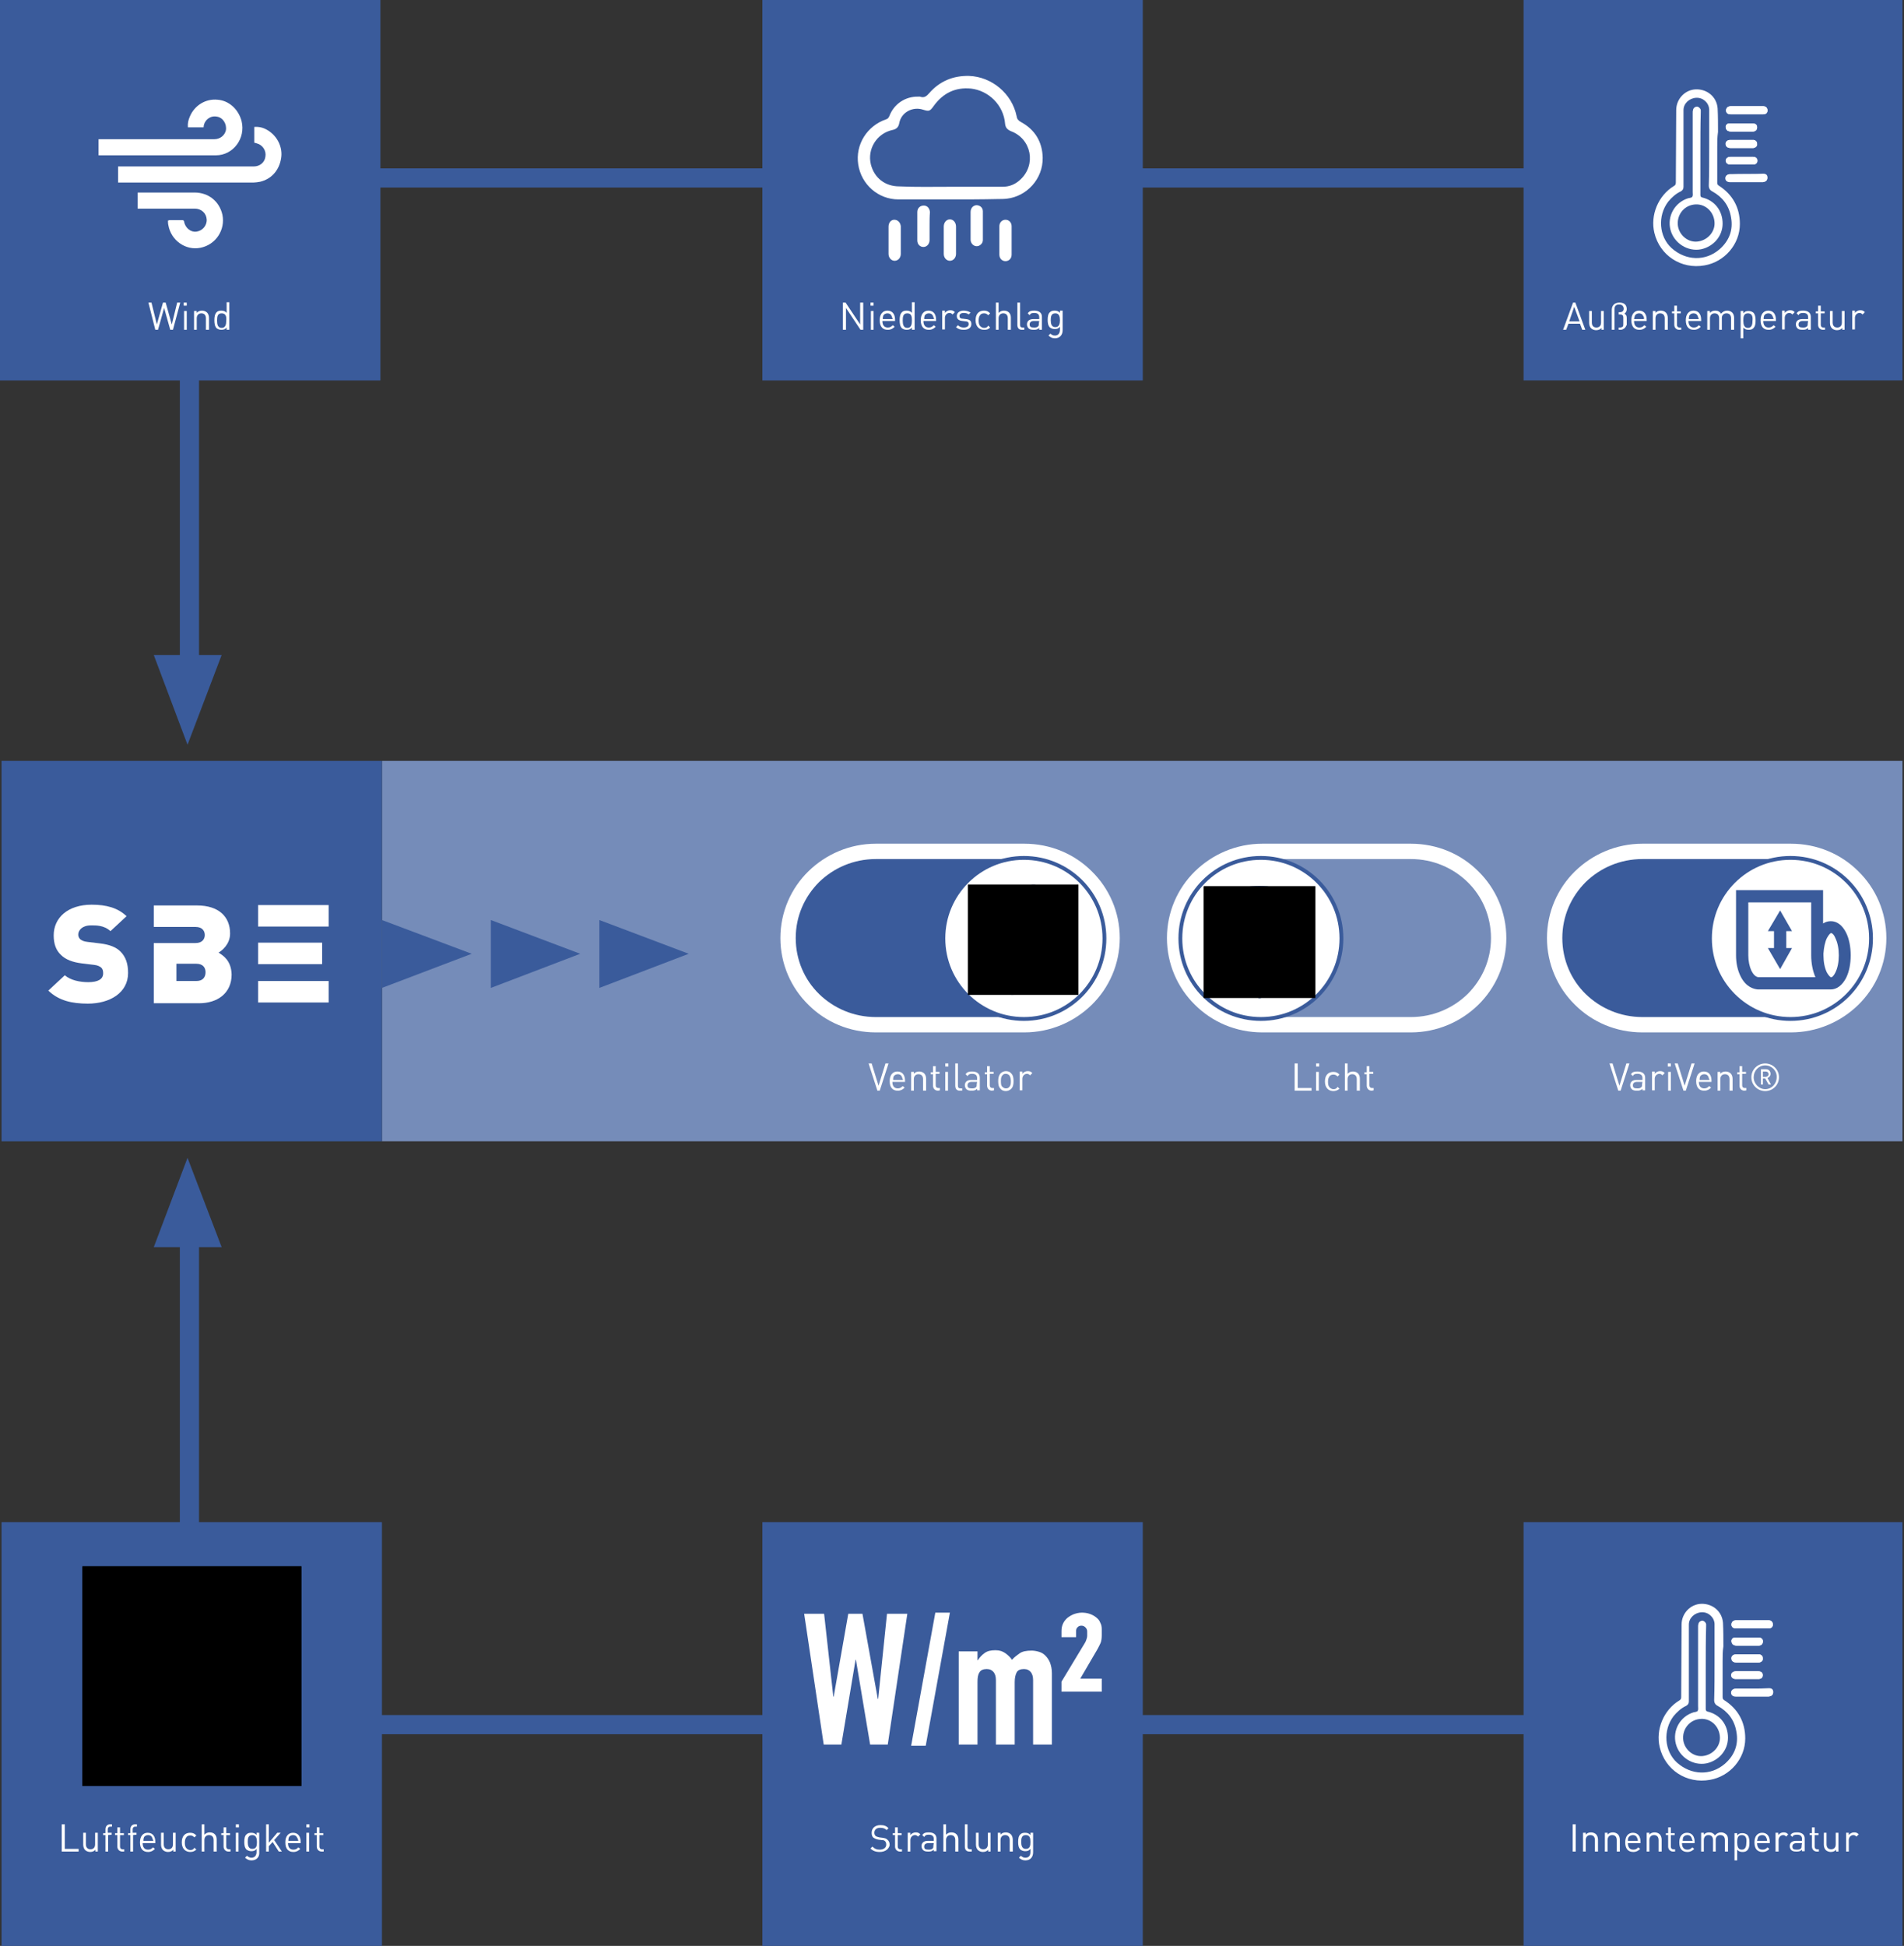 <?xml version="1.0" encoding="UTF-8"?>
<svg xmlns="http://www.w3.org/2000/svg" xmlns:xlink="http://www.w3.org/1999/xlink" version="1.1" id="Ebene_1" x="0px" y="0px" viewBox="0 0 496.5 507.4" style="enable-background:new 0 0 496.5 507.4;" xml:space="preserve">
<rect x="0" y="0" width="496.5" height="507.4" fill="#333333" stroke="none"/>
<style type="text/css">
	.st0{clip-path:url(#SVGID_00000120544264629641251260000012661216981959524274_);fill:#758CB9;}
	.st1{fill:#FFFFFF;}
	.st2{fill:#3A5B9B;}
	.st3{clip-path:url(#SVGID_00000147914682252447730610000014797031493311957394_);}
	.st4{clip-path:url(#SVGID_00000088134273393790388580000003895591496508383655_);}
	.st5{clip-path:url(#SVGID_00000125588225781027099940000018367459439532045987_);}
	.st6{clip-path:url(#SVGID_00000157269243922952245180000006550460513206497680_);fill:#3A5B9B;}
	.st7{clip-path:url(#SVGID_00000095304396226406933510000009917503441295284625_);}
	.st8{clip-path:url(#SVGID_00000120516912385434653160000014903483656266986922_);}
	.st9{clip-path:url(#SVGID_00000027575765569052232410000004150801304306239631_);}
	.st10{clip-path:url(#SVGID_00000034769671961646706560000005953575064917417396_);fill:#3A5B9B;}
	.st11{enable-background:new    ;}
	.st12{clip-path:url(#SVGID_00000028283703332628632420000014614403028329587875_);fill:#3A5B9B;}
	.st13{clip-path:url(#SVGID_00000180350233442556376610000006105839178870570639_);fill:#3A5B9B;}
	.st14{clip-path:url(#SVGID_00000148622196746944446070000010028064483682601358_);}
	.st15{clip-path:url(#SVGID_00000088816557810052022080000010652575675725262250_);}
	.st16{clip-path:url(#SVGID_00000101825815840534912570000005842835144160529029_);}
	.st17{clip-path:url(#SVGID_00000005248769493011586220000003712055247394649007_);fill:#FFFFFF;}
	.st18{clip-path:url(#SVGID_00000172435579585724021840000004744192172995987133_);}
	.st19{clip-path:url(#SVGID_00000108303647021574466210000003107539575630248588_);}
	.st20{clip-path:url(#SVGID_00000155868186817847498310000007622626310518285503_);}
	.st21{clip-path:url(#SVGID_00000047033285536090868660000015485892105494770313_);fill:#FFFFFF;}
	.st22{clip-path:url(#SVGID_00000093165548669314584980000005022680739962940810_);}
	.st23{clip-path:url(#SVGID_00000160152155149420639710000005321965278613212329_);}
	.st24{clip-path:url(#SVGID_00000048489592408704881240000001892812643166847384_);}
	.st25{clip-path:url(#SVGID_00000049185107176779962840000014076994490011198345_);fill:#FFFFFF;}
	.st26{clip-path:url(#SVGID_00000101099881628197401530000015856807977962270398_);}
	.st27{clip-path:url(#SVGID_00000160899233069772873250000000458459231025157536_);}
	.st28{clip-path:url(#SVGID_00000064323697007943822070000007991516075744534674_);}
	.st29{clip-path:url(#SVGID_00000068648551599889087030000005072676075798297754_);}
</style>
<g>
	<g>
		<g>
			<g>
				<defs>
					<rect id="SVGID_1_" y="0" width="496.1" height="507.4"></rect>
				</defs>
				<clipPath id="SVGID_00000139994214804073928990000003756304161017801361_">
					<use xlink:href="#SVGID_1_" style="overflow:visible;"></use>
				</clipPath>
				<polyline style="clip-path:url(#SVGID_00000139994214804073928990000003756304161017801361_);fill:#758CB9;" points="      496.5,297.6 99.6,297.6 99.6,198.4 496.5,198.4 496.5,297.6     "></polyline>
			</g>
		</g>
	</g>
	<path class="st1" d="M367.9,222v-2h-38.7c-6.9,0-13.1,2.8-17.6,7.2s-7.3,10.6-7.3,17.4l0,0c0,6.8,2.8,13,7.3,17.4   c4.5,4.5,10.7,7.2,17.6,7.2h38.7c6.9,0,13.1-2.8,17.6-7.2c4.5-4.4,7.3-10.6,7.3-17.4l0,0c0-6.8-2.8-13-7.3-17.4   c-4.5-4.5-10.7-7.2-17.6-7.2V222v2c5.8,0,11,2.3,14.8,6s6.1,8.9,6.1,14.6l0,0c0,5.7-2.3,10.8-6.1,14.6c-3.8,3.7-9,6-14.8,6h-38.7   c-5.8,0-11-2.3-14.8-6c-3.8-3.7-6.1-8.9-6.1-14.6l0,0c0-5.7,2.3-10.8,6.1-14.6c3.8-3.7,9-6,14.8-6h38.7V222L367.9,222z"></path>
	<path class="st1" d="M349.8,244.7c0,11.6-9.4,21-21,21s-21-9.4-21-21s9.4-21,21-21C340.4,223.7,349.8,233.1,349.8,244.7   L349.8,244.7z"></path>
	<path class="st2" d="M349.8,244.7h-0.5c0,5.7-2.3,10.8-6,14.5s-8.8,6-14.5,6s-10.8-2.3-14.5-6c-3.7-3.7-6-8.8-6-14.5   s2.3-10.8,6-14.5s8.8-6,14.5-6s10.8,2.3,14.5,6s6,8.8,6,14.5L349.8,244.7h0.5c0-11.9-9.6-21.5-21.5-21.5s-21.5,9.6-21.5,21.5   c0,11.9,9.6,21.5,21.5,21.5s21.5-9.6,21.5-21.5L349.8,244.7L349.8,244.7z"></path>
	<path class="st2" d="M332.3,235.2L332.3,235.2c0-0.7,0-1.4,0-2.1c0-1.1-0.8-1.9-1.8-2c-1.4-0.1-2.7-0.1-4.1,0   c-1.2,0-1.9,0.9-1.9,2.1c0,1.3,0,2.5,0,3.8c0,1-0.2,1.8-0.8,2.6c-0.4,0.6-0.9,1.2-1.3,1.8c-1.6,2.3-2.1,4.8-1.5,7.5   c0.8,3.6,4.5,6.5,8.5,5.9c2.7-0.4,4.8-1.9,5.9-4.4c1.3-2.7,1-5.4-0.3-8c-0.5-0.9-1.1-1.7-1.7-2.5c-0.5-0.7-0.9-1.5-1-2.5   C332.3,236.7,332.3,236,332.3,235.2L332.3,235.2z M317.4,247.4L317.4,247.4c0.4,0,0.7,0,1.1,0c0.5,0,0.7-0.3,0.7-0.7   s-0.3-0.7-0.7-0.7c-0.8,0-1.6,0-2.3,0c-0.5,0-0.7,0.3-0.7,0.7s0.3,0.7,0.7,0.7C316.7,247.4,317,247.4,317.4,247.4L317.4,247.4z    M319.1,237.8c0.1,0.2,0.1,0.4,0.2,0.5c0.6,0.6,1.2,1.2,1.8,1.8c0.2,0.2,0.7,0.2,0.9,0c0.3-0.3,0.3-0.7,0.1-0.9   c-0.6-0.6-1.1-1.2-1.8-1.8c-0.2-0.1-0.5-0.2-0.7-0.1C319.3,237.3,319.2,237.6,319.1,237.8L319.1,237.8z M337.1,237.1   c-0.2,0.1-0.4,0.1-0.4,0.2c-0.6,0.6-1.3,1.2-1.8,1.9c-0.2,0.3-0.2,0.6,0.1,0.9c0.2,0.2,0.7,0.3,0.9,0c0.6-0.6,1.2-1.2,1.8-1.8   c0.1-0.1,0.1-0.5,0-0.7C337.5,237.3,337.3,237.2,337.1,237.1L337.1,237.1z M329.1,258.6L329.1,258.6c0-0.3,0-0.7,0-1   c0-0.4-0.3-0.6-0.6-0.7c-0.4,0-0.7,0.2-0.7,0.6c0,0.7,0,1.5,0,2.2c0,0.4,0.3,0.6,0.7,0.6c0.4,0,0.6-0.3,0.6-0.6   C329.1,259.2,329.1,258.9,329.1,258.6L329.1,258.6z M339.7,246c-0.3,0-0.6,0-1,0s-0.7,0.3-0.7,0.6c0,0.4,0.2,0.7,0.6,0.7   c0.7,0,1.4,0,2.1,0c0.4,0,0.6-0.4,0.6-0.8c0-0.4-0.3-0.6-0.7-0.6C340.3,246,340,246,339.7,246L339.7,246z M321.1,253.5   c-0.2,0.1-0.4,0.1-0.5,0.3c-0.5,0.4-0.9,0.9-1.3,1.4c-0.3,0.3-0.2,0.7,0,0.9c0.3,0.3,0.6,0.3,0.9,0c0.5-0.5,1-1,1.4-1.5   c0.1-0.2,0.1-0.5,0-0.7C321.5,253.7,321.3,253.6,321.1,253.5L321.1,253.5z M335.7,253.5c-0.2,0.2-0.4,0.3-0.5,0.5   c-0.2,0.3-0.1,0.5,0.1,0.8c0.4,0.5,0.9,0.9,1.3,1.4c0.3,0.3,0.7,0.2,1,0c0.3-0.3,0.3-0.6,0-0.9c-0.4-0.5-0.9-0.9-1.3-1.4   C336.2,253.6,336,253.6,335.7,253.5L335.7,253.5z"></path>
	<g>
		<g>
			<g>
				<defs>
					<rect id="SVGID_00000163790696281136991590000012600374974844020406_" x="313.9" y="231.1" width="29.1" height="29.1"></rect>
				</defs>
				<clipPath id="SVGID_00000047049148182802064300000014506829771045514915_">
					<use xlink:href="#SVGID_00000163790696281136991590000012600374974844020406_" style="overflow:visible;"></use>
				</clipPath>
			</g>
		</g>
		<g>
			<g>
				<defs>
					<rect id="SVGID_00000165932711990229537450000002169614503746665097_" x="313.9" y="231.1" width="29.1" height="29.1"></rect>
				</defs>
				<clipPath id="SVGID_00000147211993214924713250000017693050664620760202_">
					<use xlink:href="#SVGID_00000165932711990229537450000002169614503746665097_" style="overflow:visible;"></use>
				</clipPath>
			</g>
			<g>
				<defs>
					<rect id="SVGID_00000044858490526183385360000002743587082836168623_" x="313.9" y="231.1" width="29.1" height="29.1"></rect>
				</defs>
				<defs>
					<polyline id="SVGID_00000062183998989118724910000010734341209120277386_" points="313.9,231.1 343,231.1 343,260.2        313.9,260.2 313.9,231.1      "></polyline>
				</defs>
				<clipPath id="SVGID_00000172416661315201854250000010073837267832197279_">
					<use xlink:href="#SVGID_00000044858490526183385360000002743587082836168623_" style="overflow:visible;"></use>
				</clipPath>
				
					<clipPath id="SVGID_00000181780363581282768830000017430034039439274409_" style="clip-path:url(#SVGID_00000172416661315201854250000010073837267832197279_);">
					<use xlink:href="#SVGID_00000062183998989118724910000010734341209120277386_" style="overflow:visible;"></use>
				</clipPath>
			</g>
			<g>
				<defs>
					<rect id="SVGID_00000033355177164024560670000005410634601395603135_" x="313.9" y="231.1" width="29.1" height="29.1"></rect>
				</defs>
				<defs>
					<polyline id="SVGID_00000071544184914388859910000014540988185191473030_" points="313.9,231.1 343,231.1 343,260.2        313.9,260.2 313.9,231.1      "></polyline>
				</defs>
				<defs>
					<path id="SVGID_00000161621518530712100970000010318835569536600240_" d="M332.3,235.2L332.3,235.2c0-0.7,0-1.4,0-2.1       c0-1.1-0.8-1.9-1.8-2c-1.4-0.1-2.7-0.1-4.1,0c-1.2,0-1.9,0.9-1.9,2.1c0,1.3,0,2.5,0,3.8c0,1-0.2,1.8-0.8,2.6       c-0.4,0.6-0.9,1.2-1.3,1.8c-1.6,2.3-2.1,4.8-1.5,7.5c0.8,3.6,4.5,6.5,8.5,5.9c2.7-0.4,4.8-1.9,5.9-4.4c1.3-2.7,1-5.4-0.3-8       c-0.5-0.9-1.1-1.7-1.7-2.5c-0.5-0.7-0.9-1.5-1-2.5C332.3,236.7,332.3,236,332.3,235.2 M317.4,247.4L317.4,247.4       c0.4,0,0.7,0,1.1,0c0.5,0,0.7-0.3,0.7-0.7s-0.3-0.7-0.7-0.7c-0.8,0-1.6,0-2.3,0c-0.5,0-0.7,0.3-0.7,0.7s0.3,0.7,0.7,0.7       C316.7,247.4,317,247.4,317.4,247.4 M319.1,237.8c0.1,0.2,0.1,0.4,0.2,0.5c0.6,0.6,1.2,1.2,1.8,1.8c0.2,0.2,0.7,0.2,0.9,0       c0.3-0.3,0.3-0.7,0.1-0.9c-0.6-0.6-1.1-1.2-1.8-1.8c-0.2-0.1-0.5-0.2-0.7-0.1C319.3,237.3,319.2,237.6,319.1,237.8        M337.1,237.1c-0.2,0.1-0.4,0.1-0.4,0.2c-0.6,0.6-1.3,1.2-1.8,1.9c-0.2,0.3-0.2,0.6,0.1,0.9c0.2,0.2,0.7,0.3,0.9,0       c0.6-0.6,1.2-1.2,1.8-1.8c0.1-0.1,0.1-0.5,0-0.7C337.5,237.3,337.3,237.2,337.1,237.1 M329.1,258.6L329.1,258.6       c0-0.3,0-0.7,0-1c0-0.4-0.3-0.6-0.6-0.7c-0.4,0-0.7,0.2-0.7,0.6c0,0.7,0,1.5,0,2.2c0,0.4,0.3,0.6,0.7,0.6       c0.4,0,0.6-0.3,0.6-0.6C329.1,259.2,329.1,258.9,329.1,258.6 M339.7,246c-0.3,0-0.6,0-1,0s-0.7,0.3-0.7,0.6       c0,0.4,0.2,0.7,0.6,0.7c0.7,0,1.4,0,2.1,0c0.4,0,0.6-0.4,0.6-0.8c0-0.4-0.3-0.6-0.7-0.6C340.3,246,340,246,339.7,246        M321.1,253.5c-0.2,0.1-0.4,0.1-0.5,0.3c-0.5,0.4-0.9,0.9-1.3,1.4c-0.3,0.3-0.2,0.7,0,0.9c0.3,0.3,0.6,0.3,0.9,0       c0.5-0.5,1-1,1.4-1.5c0.1-0.2,0.1-0.5,0-0.7C321.5,253.7,321.3,253.6,321.1,253.5 M335.7,253.5c-0.2,0.2-0.4,0.3-0.5,0.5       c-0.2,0.3-0.1,0.5,0.1,0.8c0.4,0.5,0.9,0.9,1.3,1.4c0.3,0.3,0.7,0.2,1,0c0.3-0.3,0.3-0.6,0-0.9c-0.4-0.5-0.9-0.9-1.3-1.4       C336.2,253.6,336,253.6,335.7,253.5"></path>
				</defs>
				<clipPath id="SVGID_00000073702700773182931090000006048586638894836888_">
					<use xlink:href="#SVGID_00000033355177164024560670000005410634601395603135_" style="overflow:visible;"></use>
				</clipPath>
				
					<clipPath id="SVGID_00000179642026401646862420000013562522359455397795_" style="clip-path:url(#SVGID_00000073702700773182931090000006048586638894836888_);">
					<use xlink:href="#SVGID_00000071544184914388859910000014540988185191473030_" style="overflow:visible;"></use>
				</clipPath>
				
					<clipPath id="SVGID_00000059300276199081696520000003371639607694505609_" style="clip-path:url(#SVGID_00000179642026401646862420000013562522359455397795_);">
					<use xlink:href="#SVGID_00000161621518530712100970000010318835569536600240_" style="overflow:visible;"></use>
				</clipPath>
				<path style="clip-path:url(#SVGID_00000059300276199081696520000003371639607694505609_);fill:#3A5B9B;" d="M331.9,236.4      L331.9,236.4c0-0.6,0-1.2,0-1.9c0-0.9-0.7-1.7-1.6-1.7c-1.2-0.1-2.4-0.1-3.6,0c-1,0-1.7,0.8-1.7,1.8c0,1.1,0,2.2,0,3.4      c0,0.8-0.2,1.6-0.7,2.3c-0.4,0.6-0.8,1.1-1.2,1.6c-1.4,2-1.9,4.3-1.3,6.7c0.7,3.2,3.9,5.7,7.5,5.2c2.4-0.4,4.2-1.7,5.2-3.9      c1.1-2.4,0.9-4.8-0.3-7c-0.4-0.8-1-1.5-1.5-2.2s-0.8-1.4-0.9-2.2C331.8,237.8,331.9,237.1,331.9,236.4 M318.7,247.2L318.7,247.2      c0.3,0,0.7,0,1,0c0.4,0,0.6-0.2,0.6-0.6c0-0.4-0.2-0.6-0.6-0.6c-0.7,0-1.4,0-2.1,0c-0.4,0-0.6,0.3-0.6,0.6      c0,0.4,0.2,0.6,0.6,0.6S318.4,247.2,318.7,247.2 M320.2,238.7c0.1,0.2,0.1,0.3,0.2,0.4c0.5,0.5,1,1.1,1.6,1.6      c0.2,0.2,0.6,0.2,0.8,0c0.2-0.2,0.3-0.6,0-0.8c-0.5-0.5-1-1.1-1.5-1.6c-0.1-0.1-0.5-0.1-0.7-0.1      C320.4,238.3,320.3,238.6,320.2,238.7 M336.1,238.1c-0.2,0.1-0.3,0.1-0.4,0.2c-0.6,0.5-1.1,1.1-1.6,1.7      c-0.2,0.2-0.1,0.6,0.1,0.8s0.6,0.3,0.8,0c0.5-0.5,1.1-1.1,1.6-1.6c0.1-0.1,0.1-0.4,0-0.6C336.5,238.3,336.2,238.2,336.1,238.1       M329,257.1L329,257.1c0-0.3,0-0.6,0-0.9c0-0.3-0.2-0.6-0.5-0.6s-0.6,0.2-0.6,0.5c0,0.7,0,1.3,0,2c0,0.3,0.3,0.5,0.6,0.5      c0.3,0,0.5-0.2,0.5-0.6S329,257.3,329,257.1 M338.3,245.9c-0.3,0-0.6,0-0.8,0c-0.3,0-0.6,0.2-0.6,0.5s0.2,0.6,0.5,0.7      c0.6,0,1.2,0,1.9,0c0.3,0,0.6-0.3,0.5-0.7c0-0.3-0.3-0.5-0.6-0.5C338.9,245.9,338.6,245.9,338.3,245.9 M322,252.6      c-0.2,0.1-0.3,0.1-0.4,0.2c-0.4,0.4-0.8,0.8-1.2,1.2c-0.2,0.3-0.2,0.6,0,0.8s0.6,0.3,0.8,0c0.4-0.4,0.9-0.8,1.2-1.3      c0.1-0.1,0.1-0.4,0-0.6C322.3,252.8,322.1,252.7,322,252.6 M334.9,252.6c-0.2,0.1-0.4,0.2-0.5,0.4s-0.1,0.5,0.1,0.7      c0.4,0.4,0.8,0.8,1.2,1.2c0.2,0.2,0.6,0.2,0.9,0c0.2-0.2,0.2-0.6,0-0.8c-0.4-0.4-0.8-0.8-1.2-1.2      C335.3,252.7,335.1,252.7,334.9,252.6"></path>
			</g>
		</g>
	</g>
	<path class="st2" d="M267.1,222h-38.7c-12.6,0-22.9,10.1-22.9,22.6l0,0c0,12.5,10.2,22.6,22.9,22.6h38.7   c12.6,0,22.9-10.1,22.9-22.6l0,0C290,232.2,279.7,222,267.1,222L267.1,222z"></path>
	<path class="st1" d="M267.1,222v-2h-38.7c-6.9,0-13.1,2.8-17.6,7.2s-7.3,10.6-7.3,17.4l0,0c0,6.8,2.8,13,7.3,17.4   c4.5,4.5,10.7,7.2,17.6,7.2h38.7c6.9,0,13.1-2.8,17.6-7.2c4.5-4.4,7.3-10.6,7.3-17.4l0,0c0-6.8-2.8-13-7.3-17.4   c-4.5-4.5-10.7-7.2-17.6-7.2V222v2c5.8,0,11,2.3,14.8,6s6.1,8.9,6.1,14.6l0,0c0,5.7-2.3,10.8-6.1,14.6c-3.8,3.7-9,6-14.8,6h-38.7   c-5.8,0-11-2.3-14.8-6c-3.8-3.7-6.1-8.9-6.1-14.6l0,0c0-5.7,2.3-10.8,6.1-14.6c3.8-3.7,9-6,14.8-6h38.7V222L267.1,222z"></path>
	<path class="st1" d="M288,244.7c0,11.6-9.4,21-21,21s-21-9.4-21-21s9.4-21,21-21C278.6,223.7,288,233.1,288,244.7L288,244.7z"></path>
	<path class="st2" d="M288,244.7h-0.5c0,5.7-2.3,10.8-6,14.5s-8.8,6-14.5,6s-10.8-2.3-14.5-6c-3.7-3.7-6-8.8-6-14.5s2.3-10.8,6-14.5   c3.7-3.7,8.8-6,14.5-6s10.8,2.3,14.5,6s6,8.8,6,14.5L288,244.7h0.5c0-11.9-9.6-21.5-21.5-21.5s-21.5,9.6-21.5,21.5   c0,11.9,9.6,21.5,21.5,21.5s21.5-9.6,21.5-21.5L288,244.7L288,244.7z"></path>
	<path class="st2" d="M266.4,252.6c0-1.5,0-3,0-4.5c0-0.3-0.1-0.4-0.3-0.5c-0.9-0.3-1.5-0.9-1.7-1.8c-0.1-0.3-0.2-0.3-0.5-0.3   c-0.7,0.1-1.3,0.5-1.9,0.9c-4.1,3.2-3.9,9.5,0.4,12.4c0.4,0.3,0.9,0.5,1.4,0.6c1.5,0.1,2.6-1,2.6-2.5   C266.4,255.5,266.4,254,266.4,252.6L266.4,252.6z M267.2,237.6c0,1.5,0,3,0,4.5c0,0.2,0,0.3,0.2,0.4c0.9,0.3,1.6,0.9,1.8,1.9   c0.1,0.2,0.2,0.3,0.3,0.2c0.4-0.1,0.8-0.2,1.1-0.3c4.7-2.7,5.2-9.5,0.8-12.8c-0.5-0.4-1.1-0.8-1.8-0.8c-1.4-0.1-2.5,1-2.5,2.5   C267.2,234.6,267.2,236.1,267.2,237.6L267.2,237.6z M259.5,244.6c1.5,0,3,0,4.5,0c0.2,0,0.3,0,0.4-0.3c0.2-0.8,0.7-1.4,1.5-1.7   c0.5-0.2,0.6-0.3,0.4-0.9c-0.1-0.2-0.1-0.5-0.2-0.7c-1.1-2-2.7-3.3-4.8-3.8c-3.2-0.8-6.5,0.7-8.1,3.6c-1,1.8,0.2,3.8,2.1,3.8   C256.7,244.6,258.1,244.6,259.5,244.6L259.5,244.6z M267.3,247.7c-0.1,0.6,0,1,0.3,1.4c1.4,2.6,3.6,3.9,6.5,4c2.9,0,5.1-1.4,6.5-4   c0.2-0.3,0.3-0.7,0.3-1c0.1-1.5-0.9-2.6-2.4-2.6c-2.9,0-5.8,0-8.8,0c-0.1,0-0.2,0-0.3,0C269.1,246.7,268.5,247.4,267.3,247.7   L267.3,247.7z M268.4,245.1c0-0.9-0.7-1.7-1.6-1.7s-1.6,0.7-1.6,1.6c0,0.9,0.7,1.6,1.6,1.7C267.7,246.7,268.4,246,268.4,245.1   L268.4,245.1z"></path>
	<g>
		<g>
			<g>
				<defs>
					<rect id="SVGID_00000172431785689840389980000017619947129262102666_" x="252.4" y="230.7" width="28.8" height="28.8"></rect>
				</defs>
				<clipPath id="SVGID_00000129923807922634976250000008140947156602101678_">
					<use xlink:href="#SVGID_00000172431785689840389980000017619947129262102666_" style="overflow:visible;"></use>
				</clipPath>
			</g>
		</g>
		<g>
			<g>
				<defs>
					<rect id="SVGID_00000000940498415586459500000015764632394540306323_" x="252.4" y="230.7" width="28.8" height="28.8"></rect>
				</defs>
				<clipPath id="SVGID_00000116234732441387206510000005554612520628476853_">
					<use xlink:href="#SVGID_00000000940498415586459500000015764632394540306323_" style="overflow:visible;"></use>
				</clipPath>
			</g>
			<g>
				<defs>
					<rect id="SVGID_00000038388639356679753690000005491789523920739972_" x="252.4" y="230.7" width="28.8" height="28.8"></rect>
				</defs>
				<defs>
					<polyline id="SVGID_00000144316647667920428790000009108416454097106326_" points="252.4,230.7 281.2,230.7 281.2,259.4        252.4,259.4 252.4,230.7      "></polyline>
				</defs>
				<clipPath id="SVGID_00000052782798380434535510000015302189469334280616_">
					<use xlink:href="#SVGID_00000038388639356679753690000005491789523920739972_" style="overflow:visible;"></use>
				</clipPath>
				
					<clipPath id="SVGID_00000057853379926254790710000011376365508790311584_" style="clip-path:url(#SVGID_00000052782798380434535510000015302189469334280616_);">
					<use xlink:href="#SVGID_00000144316647667920428790000009108416454097106326_" style="overflow:visible;"></use>
				</clipPath>
			</g>
			<g>
				<defs>
					<rect id="SVGID_00000064342418962204442170000014981236101567518643_" x="252.4" y="230.7" width="28.8" height="28.8"></rect>
				</defs>
				<defs>
					<polyline id="SVGID_00000141420376430751837670000005199947950238310538_" points="252.4,230.7 281.2,230.7 281.2,259.4        252.4,259.4 252.4,230.7      "></polyline>
				</defs>
				<defs>
					<path id="SVGID_00000074431235769085294990000008529638237618643076_" d="M266.4,252.6c0-1.5,0-3,0-4.5c0-0.3-0.1-0.4-0.3-0.5       c-0.9-0.3-1.5-0.9-1.7-1.8c-0.1-0.3-0.2-0.3-0.5-0.3c-0.7,0.1-1.3,0.5-1.9,0.9c-4.1,3.2-3.9,9.5,0.4,12.4       c0.4,0.3,0.9,0.5,1.4,0.6c1.5,0.1,2.6-1,2.6-2.5C266.4,255.5,266.4,254,266.4,252.6 M267.2,237.6c0,1.5,0,3,0,4.5       c0,0.2,0,0.3,0.2,0.4c0.9,0.3,1.6,0.9,1.8,1.9c0.1,0.2,0.2,0.3,0.3,0.2c0.4-0.1,0.8-0.2,1.1-0.3c4.7-2.7,5.2-9.5,0.8-12.8       c-0.5-0.4-1.1-0.8-1.8-0.8c-1.4-0.1-2.5,1-2.5,2.5C267.2,234.6,267.2,236.1,267.2,237.6 M259.5,244.6c1.5,0,3,0,4.5,0       c0.2,0,0.3,0,0.4-0.3c0.2-0.8,0.7-1.4,1.5-1.7c0.5-0.2,0.6-0.3,0.4-0.9c-0.1-0.2-0.1-0.5-0.2-0.7c-1.1-2-2.7-3.3-4.8-3.8       c-3.2-0.8-6.5,0.7-8.1,3.6c-1,1.8,0.2,3.8,2.1,3.8C256.7,244.6,258.1,244.6,259.5,244.6 M267.3,247.7c-0.1,0.6,0,1,0.3,1.4       c1.4,2.6,3.6,3.9,6.5,4c2.9,0,5.1-1.4,6.5-4c0.2-0.3,0.3-0.7,0.3-1c0.1-1.5-0.9-2.6-2.4-2.6c-2.9,0-5.8,0-8.8,0       c-0.1,0-0.2,0-0.3,0C269.1,246.7,268.5,247.4,267.3,247.7 M268.4,245.1c0-0.9-0.7-1.7-1.6-1.7s-1.6,0.7-1.6,1.6       c0,0.9,0.7,1.6,1.6,1.7C267.7,246.7,268.4,246,268.4,245.1"></path>
				</defs>
				<clipPath id="SVGID_00000100379143652809434150000011821479093444435849_">
					<use xlink:href="#SVGID_00000064342418962204442170000014981236101567518643_" style="overflow:visible;"></use>
				</clipPath>
				
					<clipPath id="SVGID_00000067227309300864083700000009393187263726499467_" style="clip-path:url(#SVGID_00000100379143652809434150000011821479093444435849_);">
					<use xlink:href="#SVGID_00000141420376430751837670000005199947950238310538_" style="overflow:visible;"></use>
				</clipPath>
				
					<clipPath id="SVGID_00000087399342556801414620000008933190056356160909_" style="clip-path:url(#SVGID_00000067227309300864083700000009393187263726499467_);">
					<use xlink:href="#SVGID_00000074431235769085294990000008529638237618643076_" style="overflow:visible;"></use>
				</clipPath>
				<path style="clip-path:url(#SVGID_00000087399342556801414620000008933190056356160909_);fill:#3A5B9B;" d="M266.5,251.6      c0-1.3,0-2.6,0-3.9c0-0.2,0-0.3-0.3-0.4c-0.8-0.2-1.3-0.7-1.5-1.5c-0.1-0.2-0.2-0.3-0.4-0.3c-0.7,0.1-1.2,0.4-1.7,0.8      c-3.7,2.8-3.5,8.2,0.4,10.8c0.4,0.2,0.8,0.5,1.3,0.5c1.3,0.1,2.3-0.8,2.3-2.2C266.5,254.1,266.5,252.9,266.5,251.6 M267.2,238.6      v3.9c0,0.1,0,0.3,0.2,0.3c0.8,0.2,1.4,0.8,1.6,1.6c0.1,0.2,0.1,0.2,0.3,0.2c0.3-0.1,0.7-0.1,1-0.3c4.2-2.3,4.6-8.3,0.7-11.1      c-0.5-0.3-1-0.7-1.6-0.7c-1.2-0.1-2.2,0.9-2.2,2.1C267.2,236,267.2,237.3,267.2,238.6 M260.3,244.7c1.3,0,2.7,0,4,0      c0.2,0,0.3,0,0.3-0.2c0.2-0.7,0.7-1.2,1.3-1.5c0.5-0.2,0.5-0.3,0.4-0.8c-0.1-0.2-0.1-0.4-0.2-0.6c-1-1.7-2.4-2.8-4.3-3.3      c-2.8-0.7-5.7,0.6-7.2,3.1c-0.9,1.5,0.2,3.3,1.9,3.3C257.8,244.7,259.1,244.7,260.3,244.7 M267.3,247.4c0,0.5,0,0.8,0.2,1.2      c1.3,2.2,3.2,3.4,5.7,3.4c2.6,0,4.5-1.2,5.8-3.4c0.1-0.3,0.2-0.6,0.2-0.9c0.1-1.3-0.8-2.2-2.1-2.2c-2.6,0-5.2,0-7.8,0      c-0.1,0-0.2,0-0.3,0C268.8,246.5,268.3,247.1,267.3,247.4 M268.2,245.1c0-0.8-0.6-1.4-1.4-1.4s-1.4,0.6-1.4,1.4      c0,0.8,0.6,1.4,1.4,1.4S268.2,245.9,268.2,245.1"></path>
			</g>
		</g>
	</g>
	<polygon class="st2" points="0.4,198.4 0.4,297.6 99.6,297.6 99.6,198.4  "></polygon>
	<path class="st1" d="M26.1,246l-3.3-0.4c-1-0.1-1.5-0.4-1.9-0.7c-0.4-0.4-0.5-0.9-0.5-1.2c0-1.1,1-2.4,3.3-2.4   c1.2,0,3.4-0.1,5.1,1.5l4.2-3.9c-2.3-2.2-5.3-3-9.1-3c-6.2,0-9.9,3.4-9.9,8c0,2.2,0.6,3.9,1.9,5.1c1.2,1.2,3,1.9,5.4,2.2l3.3,0.4   c0.9,0.1,1.4,0.4,1.8,0.7c0.4,0.4,0.5,0.9,0.5,1.5c0,1.5-1.3,2.3-3.9,2.3c-2.2,0-4.6-0.5-6.1-1.8l-4.3,4c2.7,2.6,6.1,3.4,10.3,3.4   c5.7,0,10.5-2.8,10.5-8c0-2.4-0.6-4.2-2-5.6C30.3,247,28.6,246.3,26.1,246L26.1,246z"></path>
	<path class="st1" d="M57,248.4c0.8-0.5,3-2.1,3-5c0-4.4-3-7.3-8.6-7.3H40.1v5.6h6.7H51c1.8,0,2.4,1.1,2.4,2.1s-0.6,2.1-2.4,2.1   h-4.2h-6.7v5.6v4.5v5.6h6h5.8c4.8,0,8.5-2.6,8.5-7.5C60.3,250.4,58.1,249.1,57,248.4L57,248.4z M51.2,255.8h-4.5H46v-4.5h0.7h4.5   c1.8,0,2.4,1.1,2.4,2.2C53.6,254.7,53,255.8,51.2,255.8L51.2,255.8z"></path>
	<polygon class="st1" points="67.3,236 67.3,241.6 85.7,241.6 85.7,236  "></polygon>
	<polygon class="st1" points="67.3,261.4 85.7,261.4 85.7,255.8 67.3,255.8  "></polygon>
	<polygon class="st1" points="84,245.8 67.3,245.8 67.3,251.4 84,251.4  "></polygon>
	<polygon class="st2" points="407.6,447.2 51.9,447.2 51.9,321.3 46.9,321.3 46.9,452.2 407.6,452.2  "></polygon>
	<polygon class="st2" points="57.8,325.2 48.9,301.9 40.1,325.2  "></polygon>
	<polygon class="st2" points="198.8,396.9 198.8,507.4 298,507.4 298,396.9  "></polygon>
	<g class="st11">
		<path class="st1" d="M229.4,482.9c-1.1,0-1.8-0.3-2.4-0.9l0.5-0.5c0.6,0.6,1.1,0.8,1.9,0.8c1,0,1.7-0.5,1.7-1.3    c0-0.4-0.1-0.7-0.3-0.9c-0.2-0.2-0.4-0.3-0.9-0.3l-0.8-0.1c-0.6-0.1-1-0.3-1.3-0.5c-0.4-0.3-0.5-0.8-0.5-1.3c0-1.2,0.9-2,2.3-2    c0.9,0,1.5,0.2,2.1,0.8l-0.5,0.5c-0.4-0.4-0.9-0.6-1.7-0.6c-0.9,0-1.5,0.5-1.5,1.3c0,0.3,0.1,0.6,0.3,0.8c0.2,0.2,0.6,0.3,1,0.4    l0.8,0.1c0.7,0.1,1,0.2,1.3,0.5c0.4,0.3,0.6,0.8,0.6,1.4C231.8,482.1,230.9,482.9,229.4,482.9z"></path>
		<path class="st1" d="M234.7,482.8c-0.8,0-1.3-0.6-1.3-1.3v-3h-0.6V478h0.6v-1.5h0.7v1.5h1v0.5h-1v3c0,0.4,0.2,0.7,0.7,0.7h0.4v0.6    L234.7,482.8L234.7,482.8z"></path>
		<path class="st1" d="M239.4,478.9c-0.3-0.3-0.5-0.4-0.8-0.4c-0.7,0-1.2,0.6-1.2,1.3v3h-0.7v-4.9h0.7v0.6c0.3-0.4,0.8-0.7,1.4-0.7    c0.5,0,0.8,0.1,1.2,0.5L239.4,478.9z"></path>
		<path class="st1" d="M243.5,482.8v-0.5c-0.4,0.4-0.8,0.5-1.4,0.5c-0.7,0-1.1-0.1-1.4-0.4c-0.2-0.2-0.4-0.6-0.4-1    c0-0.9,0.6-1.4,1.7-1.4h1.5v-0.5c0-0.7-0.4-1.1-1.3-1.1c-0.6,0-0.9,0.1-1.2,0.6l-0.5-0.5c0.4-0.6,0.9-0.7,1.7-0.7    c1.3,0,2,0.6,2,1.6v3.3h-0.7V482.8z M243.5,480.6h-1.4c-0.7,0-1.1,0.3-1.1,0.9s0.3,0.8,1.1,0.8c0.4,0,0.8,0,1.1-0.3    c0.2-0.2,0.2-0.4,0.2-0.8L243.5,480.6L243.5,480.6z"></path>
		<path class="st1" d="M249.1,482.8v-3c0-0.9-0.5-1.3-1.2-1.3s-1.2,0.5-1.2,1.3v3H246v-7.1h0.7v2.7c0.4-0.4,0.8-0.6,1.4-0.6    c1.1,0,1.8,0.7,1.8,1.8v3.2H249.1z"></path>
		<path class="st1" d="M252.8,482.8c-0.9,0-1.2-0.6-1.2-1.3v-5.8h0.7v5.8c0,0.5,0.2,0.7,0.7,0.7h0.4v0.6L252.8,482.8L252.8,482.8z"></path>
		<path class="st1" d="M257.7,482.8v-0.5c-0.3,0.4-0.8,0.6-1.4,0.6c-0.5,0-1-0.2-1.3-0.5s-0.5-0.8-0.5-1.4v-3.1h0.7v3    c0,0.9,0.5,1.3,1.2,1.3s1.2-0.4,1.2-1.3v-3h0.7v4.9H257.7z"></path>
		<path class="st1" d="M263.3,482.8v-3c0-0.9-0.5-1.3-1.2-1.3s-1.2,0.5-1.2,1.3v3h-0.7v-4.9h0.7v0.5c0.3-0.4,0.8-0.6,1.4-0.6    c0.5,0,1,0.2,1.3,0.5s0.5,0.8,0.5,1.4v3.1H263.3z"></path>
		<path class="st1" d="M267.4,485.1c-0.7,0-1.1-0.2-1.7-0.7l0.5-0.5c0.4,0.3,0.6,0.5,1.2,0.5c1,0,1.3-0.7,1.3-1.5v-0.8    c-0.4,0.5-0.8,0.6-1.4,0.6c-0.5,0-0.9-0.2-1.2-0.4c-0.5-0.5-0.6-1.2-0.6-2s0.1-1.6,0.6-2c0.3-0.3,0.7-0.4,1.2-0.4s1,0.1,1.4,0.6    v-0.6h0.7v5.1C269.4,484.2,268.7,485.1,267.4,485.1z M267.5,478.5c-1.1,0-1.2,0.9-1.2,1.8s0.2,1.8,1.2,1.8c1.1,0,1.2-0.9,1.2-1.8    S268.6,478.5,267.5,478.5z"></path>
	</g>
	<g>
		<g>
			<g>
				<defs>
					<rect id="SVGID_00000095332395773022399730000009817456416580519043_" y="0" width="496.1" height="507.4"></rect>
				</defs>
				<clipPath id="SVGID_00000067958888711536910460000009976072595420542346_">
					<use xlink:href="#SVGID_00000095332395773022399730000009817456416580519043_" style="overflow:visible;"></use>
				</clipPath>
				<polygon style="clip-path:url(#SVGID_00000067958888711536910460000009976072595420542346_);fill:#3A5B9B;" points="      397.3,396.9 397.3,507.4 496.5,507.4 496.5,396.9     "></polygon>
			</g>
		</g>
	</g>
	<g class="st11">
		<path class="st1" d="M410.1,482.8v-7.1h0.8v7.1H410.1z"></path>
		<path class="st1" d="M415.9,482.8v-3c0-0.9-0.5-1.3-1.2-1.3s-1.2,0.5-1.2,1.3v3h-0.7v-4.9h0.7v0.5c0.3-0.4,0.8-0.6,1.4-0.6    c0.5,0,1,0.2,1.3,0.5s0.5,0.8,0.5,1.4v3.1H415.9z"></path>
		<path class="st1" d="M421.6,482.8v-3c0-0.9-0.5-1.3-1.2-1.3s-1.2,0.5-1.2,1.3v3h-0.7v-4.9h0.7v0.5c0.3-0.4,0.8-0.6,1.4-0.6    c0.5,0,1,0.2,1.3,0.5s0.5,0.8,0.5,1.4v3.1H421.6z"></path>
		<path class="st1" d="M424.5,480.6c0,1.1,0.5,1.7,1.4,1.7c0.6,0,0.9-0.2,1.3-0.6l0.5,0.4c-0.5,0.5-1,0.8-1.8,0.8    c-1.3,0-2.1-0.8-2.1-2.5c0-1.6,0.8-2.5,2-2.5c1.3,0,2,0.9,2,2.4v0.3L424.5,480.6L424.5,480.6z M426.9,479.2    c-0.2-0.5-0.6-0.7-1.1-0.7s-1,0.3-1.2,0.7c-0.1,0.3-0.1,0.4-0.1,0.8h2.6C427.1,479.6,427,479.5,426.9,479.2z"></path>
		<path class="st1" d="M432.5,482.8v-3c0-0.9-0.5-1.3-1.2-1.3s-1.2,0.5-1.2,1.3v3h-0.7v-4.9h0.7v0.5c0.3-0.4,0.8-0.6,1.4-0.6    c0.5,0,1,0.2,1.3,0.5s0.5,0.8,0.5,1.4v3.1H432.5z"></path>
		<path class="st1" d="M436.3,482.8c-0.8,0-1.3-0.6-1.3-1.3v-3h-0.6V478h0.6v-1.5h0.7v1.5h1v0.5h-1v3c0,0.4,0.2,0.7,0.7,0.7h0.4v0.6    L436.3,482.8L436.3,482.8z"></path>
		<path class="st1" d="M438.6,480.6c0,1.1,0.5,1.7,1.4,1.7c0.6,0,0.9-0.2,1.3-0.6l0.5,0.4c-0.5,0.5-1,0.8-1.8,0.8    c-1.3,0-2.1-0.8-2.1-2.5c0-1.6,0.8-2.5,2-2.5c1.3,0,2,0.9,2,2.4v0.3L438.6,480.6L438.6,480.6z M441.1,479.2    c-0.2-0.5-0.6-0.7-1.1-0.7s-1,0.3-1.1,0.7c-0.1,0.3-0.1,0.4-0.1,0.8h2.6C441.2,479.6,441.2,479.5,441.1,479.2z"></path>
		<path class="st1" d="M449.8,482.8v-3c0-0.9-0.5-1.3-1.2-1.3s-1.2,0.5-1.2,1.2v3.1h-0.7v-3c0-0.9-0.5-1.3-1.2-1.3s-1.2,0.5-1.2,1.3    v3h-0.7v-4.9h0.7v0.5c0.3-0.4,0.8-0.6,1.4-0.6c0.7,0,1.2,0.3,1.5,0.8c0.4-0.5,0.9-0.8,1.6-0.8c0.5,0,1,0.2,1.3,0.5    c0.4,0.3,0.5,0.8,0.5,1.4v3.1L449.8,482.8L449.8,482.8z"></path>
		<path class="st1" d="M455.6,482.5c-0.3,0.3-0.7,0.4-1.2,0.4s-1-0.1-1.4-0.6v2.8h-0.7V478h0.7v0.6c0.4-0.5,0.8-0.6,1.4-0.6    c0.5,0,0.9,0.2,1.2,0.4c0.5,0.5,0.6,1.3,0.6,2.1S456.1,482,455.6,482.5z M454.2,478.5c-1.1,0-1.2,0.9-1.2,1.9s0.2,1.9,1.2,1.9    s1.2-0.9,1.2-1.9C455.5,479.4,455.3,478.5,454.2,478.5z"></path>
		<path class="st1" d="M458.2,480.6c0,1.1,0.5,1.7,1.4,1.7c0.6,0,0.9-0.2,1.3-0.6l0.5,0.4c-0.5,0.5-1,0.8-1.8,0.8    c-1.3,0-2.1-0.8-2.1-2.5c0-1.6,0.8-2.5,2-2.5c1.3,0,2,0.9,2,2.4v0.3L458.2,480.6L458.2,480.6z M460.6,479.2    c-0.2-0.5-0.6-0.7-1.1-0.7s-1,0.3-1.1,0.7c-0.1,0.3-0.1,0.4-0.2,0.8h2.6C460.8,479.6,460.7,479.5,460.6,479.2z"></path>
		<path class="st1" d="M465.8,478.9c-0.3-0.3-0.5-0.4-0.8-0.4c-0.7,0-1.2,0.6-1.2,1.3v3H463v-4.9h0.7v0.6c0.3-0.4,0.8-0.7,1.4-0.7    c0.5,0,0.8,0.1,1.2,0.5L465.8,478.9z"></path>
		<path class="st1" d="M469.9,482.8v-0.5c-0.4,0.4-0.8,0.5-1.4,0.5c-0.7,0-1.1-0.1-1.4-0.4c-0.2-0.2-0.4-0.6-0.4-1    c0-0.9,0.6-1.4,1.7-1.4h1.5v-0.5c0-0.7-0.4-1.1-1.3-1.1c-0.6,0-1,0.1-1.2,0.6l-0.5-0.5c0.4-0.6,0.9-0.7,1.7-0.7c1.3,0,2,0.6,2,1.6    v3.3h-0.7V482.8z M469.9,480.6h-1.4c-0.7,0-1.1,0.3-1.1,0.9s0.3,0.8,1.1,0.8c0.4,0,0.8,0,1.1-0.3c0.2-0.2,0.2-0.4,0.2-0.8    L469.9,480.6L469.9,480.6z"></path>
		<path class="st1" d="M473.8,482.8c-0.8,0-1.3-0.6-1.3-1.3v-3h-0.6V478h0.6v-1.5h0.7v1.5h1v0.5h-1v3c0,0.4,0.2,0.7,0.7,0.7h0.4v0.6    L473.8,482.8L473.8,482.8z"></path>
		<path class="st1" d="M478.8,482.8v-0.5c-0.3,0.4-0.8,0.6-1.4,0.6c-0.5,0-1-0.2-1.3-0.5s-0.5-0.8-0.5-1.4v-3.1h0.7v3    c0,0.9,0.5,1.3,1.2,1.3s1.2-0.4,1.2-1.3v-3h0.7v4.9H478.8z"></path>
		<path class="st1" d="M484.1,478.9c-0.3-0.3-0.5-0.4-0.8-0.4c-0.7,0-1.2,0.6-1.2,1.3v3h-0.7v-4.9h0.7v0.6c0.3-0.4,0.8-0.7,1.4-0.7    c0.5,0,0.8,0.1,1.2,0.5L484.1,478.9z"></path>
	</g>
	<polygon class="st2" points="407.6,48.9 51.9,48.9 51.9,174.8 46.9,174.8 46.9,43.9 407.6,43.9  "></polygon>
	<polygon class="st2" points="57.8,170.8 48.9,194.2 40.1,170.8  "></polygon>
	<polygon class="st2" points="0,0 0,99.2 99.2,99.2 99.2,0  "></polygon>
	<g class="st11">
		<path class="st1" d="M45.1,86h-0.7l-1.6-5.7L41.2,86h-0.7l-1.8-7.1h0.8l1.4,5.7l1.6-5.7h0.7l1.6,5.7l1.4-5.7H47L45.1,86z"></path>
		<path class="st1" d="M47.9,79.7v-0.8h0.8v0.8H47.9z M48,86v-4.9h0.7V86H48z"></path>
		<path class="st1" d="M53.7,86v-3c0-0.9-0.5-1.3-1.2-1.3s-1.2,0.5-1.2,1.3v3h-0.7v-4.9h0.7v0.5c0.3-0.4,0.8-0.6,1.4-0.6    c0.5,0,1,0.2,1.3,0.5s0.5,0.8,0.5,1.4V86H53.7z"></path>
		<path class="st1" d="M59.1,86v-0.6c-0.4,0.5-0.9,0.6-1.4,0.6s-0.9-0.2-1.2-0.4c-0.5-0.5-0.6-1.3-0.6-2.1s0.1-1.6,0.6-2.1    c0.3-0.3,0.7-0.4,1.2-0.4s1,0.1,1.4,0.6v-2.8h0.7V86H59.1z M57.8,81.7c-1.1,0-1.2,0.9-1.2,1.9s0.2,1.9,1.2,1.9s1.2-0.9,1.2-1.9    C59.1,82.6,58.9,81.7,57.8,81.7z"></path>
	</g>
	<polygon class="st2" points="198.8,0 198.8,99.2 298,99.2 298,0  "></polygon>
	<g class="st11">
		<path class="st1" d="M224.4,86l-3.8-5.7V86h-0.8v-7.1h0.7l3.8,5.7v-5.7h0.8V86H224.4z"></path>
		<path class="st1" d="M227,79.7v-0.8h0.8v0.8H227z M227.1,86v-4.9h0.7V86H227.1z"></path>
		<path class="st1" d="M230.1,83.7c0,1.1,0.5,1.7,1.4,1.7c0.6,0,0.9-0.2,1.3-0.6l0.5,0.4c-0.5,0.5-1,0.8-1.8,0.8    c-1.3,0-2.1-0.8-2.1-2.5c0-1.6,0.8-2.5,2-2.5c1.3,0,2,0.9,2,2.4v0.3C233.4,83.7,230.1,83.7,230.1,83.7z M232.5,82.4    c-0.2-0.5-0.6-0.7-1.1-0.7s-1,0.3-1.1,0.7c-0.1,0.3-0.1,0.4-0.1,0.8h2.6C232.6,82.8,232.6,82.6,232.5,82.4z"></path>
		<path class="st1" d="M237.8,86v-0.6c-0.4,0.5-0.9,0.6-1.4,0.6s-0.9-0.2-1.2-0.4c-0.5-0.5-0.6-1.3-0.6-2.1s0.1-1.6,0.6-2.1    c0.3-0.3,0.7-0.4,1.2-0.4s1,0.1,1.4,0.6v-2.8h0.7V86H237.8z M236.6,81.7c-1.1,0-1.2,0.9-1.2,1.9s0.2,1.9,1.2,1.9s1.2-0.9,1.2-1.9    S237.7,81.7,236.6,81.7z"></path>
		<path class="st1" d="M240.8,83.7c0,1.1,0.5,1.7,1.4,1.7c0.6,0,0.9-0.2,1.3-0.6l0.5,0.4c-0.5,0.5-1,0.8-1.8,0.8    c-1.3,0-2.1-0.8-2.1-2.5c0-1.6,0.8-2.5,2-2.5c1.3,0,2,0.9,2,2.4v0.3C244.1,83.7,240.8,83.7,240.8,83.7z M243.3,82.4    c-0.2-0.5-0.6-0.7-1.1-0.7s-1,0.3-1.1,0.7c-0.1,0.3-0.1,0.4-0.1,0.8h2.6C243.4,82.8,243.4,82.6,243.3,82.4z"></path>
		<path class="st1" d="M248.4,82c-0.3-0.3-0.5-0.4-0.8-0.4c-0.7,0-1.2,0.6-1.2,1.3v3h-0.7V81h0.7v0.6c0.3-0.4,0.8-0.7,1.4-0.7    c0.5,0,0.8,0.1,1.2,0.5L248.4,82z"></path>
		<path class="st1" d="M251.3,86c-0.8,0-1.5-0.2-2-0.7l0.5-0.5c0.4,0.4,0.9,0.6,1.5,0.6c0.8,0,1.3-0.3,1.3-0.9    c0-0.4-0.2-0.7-0.8-0.7l-0.8-0.1c-1-0.1-1.5-0.5-1.5-1.3c0-0.9,0.8-1.4,1.8-1.4c0.7,0,1.3,0.2,1.8,0.5l-0.5,0.5    c-0.3-0.3-0.8-0.4-1.3-0.4c-0.7,0-1.1,0.3-1.1,0.8c0,0.4,0.2,0.7,0.9,0.7l0.8,0.1c0.9,0.1,1.4,0.4,1.4,1.3    C253.3,85.5,252.5,86,251.3,86z"></path>
		<path class="st1" d="M256.6,86c-1.2,0-2.2-0.8-2.2-2.5s0.9-2.5,2.2-2.5c0.7,0,1.1,0.2,1.6,0.7l-0.5,0.5c-0.4-0.4-0.7-0.5-1.1-0.5    c-0.5,0-0.9,0.2-1.1,0.6c-0.2,0.3-0.3,0.7-0.3,1.3c0,0.6,0.1,1,0.3,1.3c0.3,0.4,0.7,0.6,1.1,0.6c0.5,0,0.8-0.1,1.1-0.6l0.5,0.5    C257.7,85.9,257.3,86,256.6,86z"></path>
		<path class="st1" d="M262.8,86v-3c0-0.9-0.5-1.3-1.2-1.3s-1.2,0.5-1.2,1.3v3h-0.7v-7.1h0.7v2.7c0.4-0.4,0.8-0.6,1.4-0.6    c1.1,0,1.8,0.7,1.8,1.8V86H262.8z"></path>
		<path class="st1" d="M266.5,86c-0.9,0-1.2-0.6-1.2-1.3v-5.8h0.7v5.8c0,0.5,0.2,0.7,0.7,0.7h0.4V86H266.5z"></path>
		<path class="st1" d="M271,86v-0.5c-0.4,0.4-0.8,0.5-1.4,0.5c-0.7,0-1.1-0.1-1.4-0.4c-0.2-0.2-0.4-0.6-0.4-1c0-0.9,0.6-1.4,1.7-1.4    h1.5v-0.5c0-0.7-0.4-1.1-1.3-1.1c-0.6,0-1,0.1-1.2,0.6l-0.5-0.5c0.4-0.6,0.9-0.7,1.7-0.7c1.3,0,2,0.6,2,1.6V86H271z M271,83.7    h-1.4c-0.7,0-1.1,0.3-1.1,0.9s0.3,0.8,1.1,0.8c0.4,0,0.8,0,1.1-0.3c0.2-0.2,0.2-0.4,0.2-0.8L271,83.7L271,83.7z"></path>
		<path class="st1" d="M275.1,88.2c-0.7,0-1.1-0.2-1.7-0.7l0.5-0.5c0.4,0.3,0.6,0.5,1.2,0.5c0.9,0,1.3-0.7,1.3-1.5v-0.8    c-0.4,0.5-0.8,0.6-1.4,0.6c-0.5,0-0.9-0.2-1.2-0.4c-0.5-0.5-0.6-1.2-0.6-2s0.1-1.6,0.6-2c0.3-0.3,0.7-0.4,1.2-0.4s1,0.1,1.4,0.6    V81h0.7v5.1C277.1,87.4,276.3,88.2,275.1,88.2z M275.2,81.7c-1.1,0-1.2,0.9-1.2,1.8s0.2,1.8,1.2,1.8s1.2-0.9,1.2-1.8    C276.4,82.6,276.2,81.7,275.2,81.7z"></path>
	</g>
	<g>
		<g>
			<g>
				<defs>
					<rect id="SVGID_00000036210898367651676430000016902735714032865932_" y="0" width="496.1" height="507.4"></rect>
				</defs>
				<clipPath id="SVGID_00000035517969547459774250000005545105894587655564_">
					<use xlink:href="#SVGID_00000036210898367651676430000016902735714032865932_" style="overflow:visible;"></use>
				</clipPath>
				<polygon style="clip-path:url(#SVGID_00000035517969547459774250000005545105894587655564_);fill:#3A5B9B;" points="397.3,0       397.3,99.2 496.5,99.2 496.5,0     "></polygon>
			</g>
		</g>
	</g>
	<g class="st11">
		<path class="st1" d="M412.6,86l-0.6-1.6h-3l-0.6,1.6h-0.8l2.6-7.1h0.6l2.6,7.1H412.6z M410.5,80l-1.3,3.8h2.7L410.5,80z"></path>
		<path class="st1" d="M417.6,86v-0.5c-0.3,0.4-0.8,0.6-1.4,0.6c-0.5,0-1-0.2-1.3-0.5s-0.5-0.8-0.5-1.4v-3.1h0.7v3    c0,0.9,0.5,1.3,1.2,1.3s1.2-0.4,1.2-1.3v-3h0.7V86H417.6z"></path>
		<path class="st1" d="M423.6,85.6c-0.3,0.2-0.6,0.4-1,0.4h-0.5v-0.6h0.4c0.3,0,0.4-0.1,0.6-0.2s0.2-0.4,0.2-0.7v-1.7    c0-0.3-0.1-0.5-0.2-0.6s-0.3-0.2-0.6-0.2h-0.4v-0.6h0.4c0.5,0,0.9-0.3,0.9-0.9c0-0.3-0.1-0.6-0.3-0.8c-0.2-0.2-0.5-0.3-0.9-0.3    c-0.9,0-1.2,0.5-1.2,1.3V86h-0.7v-5.2c0-1.2,0.8-1.9,2-1.9c1.1,0,1.9,0.5,1.9,1.7c0,0.5-0.2,0.9-0.6,1.2c0.5,0.3,0.6,0.6,0.6,1.2    v1.7C424,85,423.9,85.4,423.6,85.6z"></path>
		<path class="st1" d="M426.1,83.7c0,1.1,0.5,1.7,1.4,1.7c0.6,0,0.9-0.2,1.3-0.6l0.5,0.4c-0.5,0.5-1,0.8-1.8,0.8    c-1.3,0-2.1-0.8-2.1-2.5c0-1.6,0.8-2.5,2-2.5c1.3,0,2,0.9,2,2.4v0.3C429.4,83.7,426.1,83.7,426.1,83.7z M428.5,82.4    c-0.2-0.5-0.6-0.7-1.1-0.7s-1,0.3-1.1,0.7c-0.1,0.3-0.1,0.4-0.2,0.8h2.6C428.7,82.8,428.7,82.6,428.5,82.4z"></path>
		<path class="st1" d="M434.1,86v-3c0-0.9-0.5-1.3-1.2-1.3s-1.2,0.5-1.2,1.3v3H431v-4.9h0.7v0.5c0.3-0.4,0.8-0.6,1.4-0.6    c0.5,0,1,0.2,1.3,0.5s0.5,0.8,0.5,1.4V86H434.1z"></path>
		<path class="st1" d="M437.9,86c-0.8,0-1.3-0.6-1.3-1.3v-3H436v-0.5h0.6v-1.5h0.7v1.5h1v0.5h-1v3c0,0.4,0.2,0.7,0.7,0.7h0.4V86    H437.9z"></path>
		<path class="st1" d="M440.3,83.7c0,1.1,0.5,1.7,1.4,1.7c0.6,0,0.9-0.2,1.3-0.6l0.5,0.4c-0.5,0.5-1,0.8-1.8,0.8    c-1.3,0-2.1-0.8-2.1-2.5c0-1.6,0.8-2.5,2-2.5c1.3,0,2,0.9,2,2.4v0.3C443.6,83.7,440.3,83.7,440.3,83.7z M442.7,82.4    c-0.2-0.5-0.6-0.7-1.1-0.7s-1,0.3-1.1,0.7c-0.1,0.3-0.1,0.4-0.1,0.8h2.6C442.8,82.8,442.8,82.6,442.7,82.4z"></path>
		<path class="st1" d="M451.4,86v-3c0-0.9-0.5-1.3-1.2-1.3s-1.2,0.5-1.2,1.2V86h-0.7v-3c0-0.9-0.5-1.3-1.2-1.3s-1.2,0.5-1.2,1.3v3    h-0.7v-4.9h0.7v0.5c0.3-0.4,0.8-0.6,1.4-0.6c0.7,0,1.2,0.3,1.5,0.8c0.4-0.5,0.9-0.8,1.6-0.8c0.5,0,1,0.2,1.3,0.5s0.5,0.8,0.5,1.4    V86H451.4z"></path>
		<path class="st1" d="M457.2,85.6c-0.3,0.3-0.7,0.4-1.2,0.4s-1-0.1-1.4-0.6v2.8h-0.7v-7.1h0.7v0.6c0.4-0.5,0.8-0.6,1.4-0.6    c0.5,0,0.9,0.2,1.2,0.4c0.5,0.5,0.6,1.3,0.6,2.1S457.7,85.1,457.2,85.6z M455.8,81.7c-1.1,0-1.2,0.9-1.2,1.9s0.2,1.9,1.2,1.9    s1.2-0.9,1.2-1.9C457.1,82.6,456.9,81.7,455.8,81.7z"></path>
		<path class="st1" d="M459.8,83.7c0,1.1,0.5,1.7,1.4,1.7c0.6,0,0.9-0.2,1.3-0.6l0.5,0.4c-0.5,0.5-1,0.8-1.8,0.8    c-1.3,0-2.1-0.8-2.1-2.5c0-1.6,0.8-2.5,2-2.5c1.3,0,2,0.9,2,2.4v0.3C463.1,83.7,459.8,83.7,459.8,83.7z M462.2,82.4    c-0.2-0.5-0.6-0.7-1.1-0.7s-1,0.3-1.1,0.7c-0.1,0.3-0.1,0.4-0.1,0.8h2.6C462.4,82.8,462.3,82.6,462.2,82.4z"></path>
		<path class="st1" d="M467.4,82c-0.3-0.3-0.5-0.4-0.8-0.4c-0.7,0-1.2,0.6-1.2,1.3v3h-0.7V81h0.7v0.6c0.3-0.4,0.8-0.7,1.4-0.7    c0.5,0,0.8,0.1,1.2,0.5L467.4,82z"></path>
		<path class="st1" d="M471.5,86v-0.5c-0.4,0.4-0.8,0.5-1.4,0.5c-0.7,0-1.1-0.1-1.4-0.4c-0.2-0.2-0.4-0.6-0.4-1    c0-0.9,0.6-1.4,1.7-1.4h1.5v-0.5c0-0.7-0.4-1.1-1.3-1.1c-0.6,0-1,0.1-1.2,0.6l-0.5-0.5c0.4-0.6,0.9-0.7,1.7-0.7c1.3,0,2,0.6,2,1.6    V86H471.5z M471.5,83.7h-1.4c-0.7,0-1.1,0.3-1.1,0.9s0.3,0.8,1.1,0.8c0.4,0,0.8,0,1.1-0.3c0.2-0.2,0.2-0.4,0.2-0.8L471.5,83.7    L471.5,83.7z"></path>
		<path class="st1" d="M475.4,86c-0.8,0-1.3-0.6-1.3-1.3v-3h-0.6v-0.5h0.6v-1.5h0.7v1.5h1v0.5h-1v3c0,0.4,0.2,0.7,0.7,0.7h0.4V86    H475.4z"></path>
		<path class="st1" d="M480.4,86v-0.5c-0.3,0.4-0.8,0.6-1.4,0.6c-0.5,0-1-0.2-1.3-0.5s-0.5-0.8-0.5-1.4v-3.1h0.7v3    c0,0.9,0.5,1.3,1.2,1.3s1.2-0.4,1.2-1.3v-3h0.7V86H480.4z"></path>
		<path class="st1" d="M485.7,82c-0.3-0.3-0.5-0.4-0.8-0.4c-0.7,0-1.2,0.6-1.2,1.3v3H483V81h0.7v0.6c0.3-0.4,0.8-0.7,1.4-0.7    c0.5,0,0.8,0.1,1.2,0.5L485.7,82z"></path>
	</g>
	<g class="st11">
		<path class="st1" d="M229.4,284.4h-0.6l-2.3-7.1h0.8l1.8,5.8l1.8-5.8h0.8L229.4,284.4z"></path>
	</g>
	<g class="st11">
		<path class="st1" d="M232.7,282.1c0,1.1,0.5,1.7,1.4,1.7c0.6,0,0.9-0.2,1.3-0.6l0.5,0.4c-0.5,0.5-1,0.8-1.8,0.8    c-1.3,0-2.1-0.8-2.1-2.5c0-1.6,0.8-2.5,2-2.5c1.3,0,2,0.9,2,2.4v0.3L232.7,282.1L232.7,282.1z M235.2,280.8    c-0.2-0.5-0.6-0.7-1.1-0.7s-1,0.3-1.1,0.7c-0.1,0.3-0.1,0.4-0.1,0.8h2.6C235.3,281.2,235.3,281.1,235.2,280.8z"></path>
		<path class="st1" d="M240.7,284.4v-3c0-0.9-0.5-1.3-1.2-1.3s-1.2,0.5-1.2,1.3v3h-0.7v-4.9h0.7v0.5c0.3-0.4,0.8-0.6,1.4-0.6    c0.5,0,1,0.2,1.3,0.5s0.5,0.8,0.5,1.4v3.1H240.7z"></path>
		<path class="st1" d="M244.6,284.4c-0.8,0-1.3-0.6-1.3-1.3v-3h-0.6v-0.5h0.6V278h0.7v1.5h1v0.5h-1v3c0,0.4,0.2,0.7,0.7,0.7h0.4v0.6    L244.6,284.4L244.6,284.4z"></path>
		<path class="st1" d="M246.5,278.1v-0.8h0.8v0.8H246.5z M246.5,284.4v-4.9h0.7v4.9H246.5z"></path>
		<path class="st1" d="M250.3,284.4c-0.9,0-1.2-0.6-1.2-1.3v-5.8h0.7v5.8c0,0.5,0.2,0.7,0.7,0.7h0.4v0.6L250.3,284.4L250.3,284.4z"></path>
		<path class="st1" d="M254.8,284.4v-0.5c-0.4,0.4-0.8,0.5-1.4,0.5c-0.7,0-1.1-0.1-1.4-0.4c-0.2-0.2-0.4-0.6-0.4-1    c0-0.9,0.6-1.4,1.7-1.4h1.5v-0.5c0-0.7-0.4-1.1-1.3-1.1c-0.6,0-0.9,0.1-1.2,0.6l-0.5-0.5c0.4-0.6,0.9-0.7,1.7-0.7    c1.3,0,2,0.6,2,1.6v3.3h-0.7V284.4z M254.8,282.1h-1.4c-0.7,0-1.1,0.3-1.1,0.9s0.3,0.8,1.1,0.8c0.4,0,0.8,0,1.1-0.3    c0.2-0.2,0.2-0.4,0.2-0.8L254.8,282.1L254.8,282.1z"></path>
		<path class="st1" d="M258.7,284.4c-0.8,0-1.3-0.6-1.3-1.3v-3h-0.6v-0.5h0.6V278h0.7v1.5h1v0.5h-1v3c0,0.4,0.2,0.7,0.7,0.7h0.4v0.6    L258.7,284.4L258.7,284.4z"></path>
		<path class="st1" d="M263.7,283.9c-0.3,0.3-0.8,0.6-1.4,0.6s-1.1-0.2-1.4-0.6c-0.5-0.5-0.6-1.2-0.6-2s0.1-1.4,0.6-2    c0.3-0.3,0.8-0.6,1.4-0.6s1.1,0.2,1.4,0.6c0.5,0.5,0.6,1.2,0.6,2C264.3,282.7,264.2,283.4,263.7,283.9z M263.2,280.4    c-0.2-0.2-0.5-0.4-0.9-0.4s-0.7,0.1-0.9,0.4c-0.4,0.4-0.4,1-0.4,1.5s0,1.2,0.4,1.5c0.2,0.2,0.5,0.4,0.9,0.4s0.7-0.1,0.9-0.4    c0.4-0.4,0.4-1,0.4-1.5S263.5,280.8,263.2,280.4z"></path>
		<path class="st1" d="M268.6,280.4c-0.3-0.3-0.5-0.4-0.8-0.4c-0.7,0-1.2,0.6-1.2,1.3v3h-0.7v-4.9h0.7v0.6c0.3-0.4,0.8-0.7,1.4-0.7    c0.5,0,0.8,0.1,1.2,0.5L268.6,280.4z"></path>
	</g>
	<g class="st11">
		<path class="st1" d="M337.6,284.4v-7.1h0.8v6.4h3.6v0.7H337.6z"></path>
		<path class="st1" d="M343.2,278.1v-0.8h0.8v0.8H343.2z M343.2,284.4v-4.9h0.7v4.9H343.2z"></path>
		<path class="st1" d="M347.7,284.5c-1.2,0-2.2-0.8-2.2-2.5s0.9-2.5,2.2-2.5c0.7,0,1.1,0.2,1.6,0.7l-0.5,0.5    c-0.4-0.4-0.7-0.5-1.1-0.5c-0.5,0-0.9,0.2-1.1,0.6c-0.2,0.3-0.3,0.7-0.3,1.3c0,0.6,0.1,1,0.3,1.3c0.3,0.4,0.7,0.6,1.1,0.6    c0.5,0,0.8-0.1,1.1-0.6l0.5,0.5C348.8,284.3,348.3,284.5,347.7,284.5z"></path>
		<path class="st1" d="M353.8,284.4v-3c0-0.9-0.5-1.3-1.2-1.3s-1.2,0.5-1.2,1.3v3h-0.7v-7.1h0.7v2.7c0.4-0.4,0.8-0.6,1.4-0.6    c1.1,0,1.8,0.7,1.8,1.8v3.2H353.8z"></path>
		<path class="st1" d="M357.7,284.4c-0.8,0-1.3-0.6-1.3-1.3v-3h-0.6v-0.5h0.6V278h0.7v1.5h1v0.5h-1v3c0,0.4,0.2,0.7,0.7,0.7h0.4v0.6    L357.7,284.4L357.7,284.4z"></path>
	</g>
	<g class="st11">
		<path class="st1" d="M422.6,284.4H422l-2.3-7.1h0.8l1.8,5.8l1.8-5.8h0.8L422.6,284.4z"></path>
	</g>
	<g class="st11">
		<path class="st1" d="M428.3,284.4v-0.5c-0.4,0.4-0.8,0.5-1.4,0.5c-0.7,0-1.1-0.1-1.4-0.4c-0.2-0.2-0.4-0.6-0.4-1    c0-0.9,0.6-1.4,1.7-1.4h1.5v-0.5c0-0.7-0.4-1.1-1.3-1.1c-0.6,0-1,0.1-1.2,0.6l-0.5-0.5c0.4-0.6,0.9-0.7,1.7-0.7c1.3,0,2,0.6,2,1.6    v3.3h-0.7V284.4z M428.3,282.1h-1.4c-0.7,0-1.1,0.3-1.1,0.9s0.3,0.8,1.1,0.8c0.4,0,0.8,0,1.1-0.3c0.2-0.2,0.2-0.4,0.2-0.8    L428.3,282.1L428.3,282.1z"></path>
		<path class="st1" d="M433.5,280.4c-0.3-0.3-0.5-0.4-0.8-0.4c-0.7,0-1.2,0.6-1.2,1.3v3h-0.7v-4.9h0.7v0.6c0.3-0.4,0.8-0.7,1.4-0.7    c0.5,0,0.8,0.1,1.2,0.5L433.5,280.4z"></path>
		<path class="st1" d="M434.9,278.1v-0.8h0.8v0.8H434.9z M435,284.4v-4.9h0.7v4.9H435z"></path>
		<path class="st1" d="M439.6,284.4H439l-2.3-7.1h0.8l1.8,5.8l1.8-5.8h0.8L439.6,284.4z"></path>
	</g>
	<g class="st11">
		<path class="st1" d="M443,282.1c0,1.1,0.5,1.7,1.4,1.7c0.6,0,0.9-0.2,1.3-0.6l0.5,0.4c-0.5,0.5-1,0.8-1.8,0.8    c-1.3,0-2.1-0.8-2.1-2.5c0-1.6,0.8-2.5,2-2.5c1.3,0,2,0.9,2,2.4v0.3L443,282.1L443,282.1z M445.5,280.8c-0.2-0.5-0.6-0.7-1.1-0.7    s-1,0.3-1.1,0.7c-0.1,0.3-0.1,0.4-0.1,0.8h2.6C445.6,281.2,445.6,281.1,445.5,280.8z"></path>
		<path class="st1" d="M451,284.4v-3c0-0.9-0.5-1.3-1.2-1.3s-1.2,0.5-1.2,1.3v3h-0.7v-4.9h0.7v0.5c0.3-0.4,0.8-0.6,1.4-0.6    c0.5,0,1,0.2,1.3,0.5s0.5,0.8,0.5,1.4v3.1H451z"></path>
		<path class="st1" d="M454.9,284.4c-0.8,0-1.3-0.6-1.3-1.3v-3H453v-0.5h0.6V278h0.7v1.5h1v0.5h-1v3c0,0.4,0.2,0.7,0.7,0.7h0.4v0.6    L454.9,284.4L454.9,284.4z"></path>
		<path class="st1" d="M460.3,284.5c-2,0-3.6-1.6-3.6-3.6s1.6-3.6,3.6-3.6s3.6,1.6,3.6,3.6S462.3,284.5,460.3,284.5z M460.3,277.8    c-1.7,0-3,1.4-3,3.1s1.4,3.1,3,3.1c1.7,0,3-1.4,3-3.1C463.4,279.2,462,277.8,460.3,277.8z M461.2,282.8l-0.9-1.6h-0.6v1.6h-0.5v-4    h1.3c0.7,0,1.2,0.5,1.2,1.2c0,0.6-0.4,0.9-0.8,1.1l0.9,1.7L461.2,282.8L461.2,282.8z M460.4,279.4h-0.7v1.4h0.7    c0.4,0,0.8-0.3,0.8-0.7C461.2,279.7,460.9,279.4,460.4,279.4z"></path>
	</g>
	<polygon class="st2" points="0.4,396.9 0.4,507.4 99.6,507.4 99.6,396.9  "></polygon>
	<g class="st11">
		<path class="st1" d="M16.1,482.8v-7.1h0.8v6.4h3.6v0.7H16.1z"></path>
		<path class="st1" d="M24.9,482.8v-0.5c-0.3,0.4-0.8,0.6-1.4,0.6c-0.5,0-1-0.2-1.3-0.5s-0.5-0.8-0.5-1.4v-3.1h0.7v3    c0,0.9,0.5,1.3,1.2,1.3s1.2-0.4,1.2-1.3v-3h0.7v4.9H24.9z"></path>
		<path class="st1" d="M28.2,478.5v4.3h-0.7v-4.3h-0.6V478h0.6v-1c0-0.7,0.4-1.3,1.2-1.3h0.5v0.6h-0.4c-0.5,0-0.7,0.3-0.7,0.7v0.9h1    v0.5L28.2,478.5L28.2,478.5z"></path>
		<path class="st1" d="M31.9,482.8c-0.8,0-1.3-0.6-1.3-1.3v-3H30V478h0.6v-1.5h0.7v1.5h1v0.5h-1v3c0,0.4,0.2,0.7,0.7,0.7h0.4v0.6    L31.9,482.8L31.9,482.8z"></path>
		<path class="st1" d="M34.7,478.5v4.3H34v-4.3h-0.6V478H34v-1c0-0.7,0.4-1.3,1.2-1.3h0.5v0.6h-0.4c-0.5,0-0.7,0.3-0.7,0.7v0.9h1    v0.5L34.7,478.5L34.7,478.5z"></path>
	</g>
	<g class="st11">
		<path class="st1" d="M37.2,480.6c0,1.1,0.5,1.7,1.4,1.7c0.6,0,0.9-0.2,1.3-0.6l0.5,0.4c-0.5,0.5-1,0.8-1.8,0.8    c-1.3,0-2.1-0.8-2.1-2.5c0-1.6,0.8-2.5,2-2.5c1.3,0,2,0.9,2,2.4v0.3L37.2,480.6L37.2,480.6z M39.7,479.2c-0.2-0.5-0.6-0.7-1.1-0.7    s-1,0.3-1.1,0.7c-0.1,0.3-0.1,0.4-0.1,0.8H40C39.8,479.6,39.8,479.5,39.7,479.2z"></path>
		<path class="st1" d="M45.2,482.8v-0.5c-0.3,0.4-0.8,0.6-1.4,0.6c-0.5,0-1-0.2-1.3-0.5S42,481.6,42,481v-3.1h0.7v3    c0,0.9,0.5,1.3,1.2,1.3s1.2-0.4,1.2-1.3v-3h0.7v4.9H45.2z"></path>
		<path class="st1" d="M49.6,482.9c-1.2,0-2.2-0.8-2.2-2.5s0.9-2.5,2.2-2.5c0.7,0,1.1,0.2,1.6,0.7l-0.5,0.5    c-0.4-0.4-0.7-0.5-1.1-0.5c-0.5,0-0.9,0.2-1.1,0.6c-0.2,0.3-0.3,0.7-0.3,1.3c0,0.6,0.1,1,0.3,1.3c0.3,0.4,0.7,0.6,1.1,0.6    c0.5,0,0.8-0.1,1.1-0.6l0.5,0.5C50.7,482.7,50.3,482.9,49.6,482.9z"></path>
		<path class="st1" d="M55.7,482.8v-3c0-0.9-0.5-1.3-1.2-1.3s-1.2,0.5-1.2,1.3v3h-0.7v-7.1h0.7v2.7c0.4-0.4,0.8-0.6,1.4-0.6    c1.1,0,1.8,0.7,1.8,1.8v3.2H55.7z"></path>
		<path class="st1" d="M59.6,482.8c-0.8,0-1.3-0.6-1.3-1.3v-3h-0.6V478h0.6v-1.5H59v1.5h1v0.5h-1v3c0,0.4,0.2,0.7,0.7,0.7h0.4v0.6    L59.6,482.8L59.6,482.8z"></path>
		<path class="st1" d="M61.5,476.5v-0.8h0.8v0.8H61.5z M61.5,482.8v-4.9h0.7v4.9H61.5z"></path>
		<path class="st1" d="M65.6,485.1c-0.7,0-1.1-0.2-1.7-0.7l0.5-0.5c0.4,0.3,0.6,0.5,1.2,0.5c0.9,0,1.3-0.7,1.3-1.5v-0.8    c-0.4,0.5-0.8,0.6-1.4,0.6c-0.5,0-0.9-0.2-1.2-0.4c-0.5-0.5-0.6-1.2-0.6-2s0.1-1.6,0.6-2c0.3-0.3,0.7-0.4,1.2-0.4s1,0.1,1.4,0.6    v-0.6h0.7v5.1C67.7,484.2,66.9,485.1,65.6,485.1z M65.8,478.5c-1.1,0-1.2,0.9-1.2,1.8s0.2,1.8,1.2,1.8c1.1,0,1.2-0.9,1.2-1.8    S66.8,478.5,65.8,478.5z"></path>
	</g>
	<g class="st11">
		<path class="st1" d="M72.7,482.8l-1.6-2.5l-1,1.1v1.4h-0.7v-7.1h0.7v4.8l2.2-2.6h0.9l-1.7,1.9l2,3L72.7,482.8L72.7,482.8z"></path>
		<path class="st1" d="M75.1,480.6c0,1.1,0.5,1.7,1.4,1.7c0.6,0,0.9-0.2,1.3-0.6l0.5,0.4c-0.5,0.5-1,0.8-1.8,0.8    c-1.3,0-2.1-0.8-2.1-2.5c0-1.6,0.8-2.5,2-2.5c1.3,0,2,0.9,2,2.4v0.3L75.1,480.6L75.1,480.6z M77.5,479.2c-0.2-0.5-0.6-0.7-1.1-0.7    s-1,0.3-1.1,0.7c-0.1,0.3-0.1,0.4-0.1,0.8h2.6C77.7,479.6,77.7,479.5,77.5,479.2z"></path>
	</g>
	<g class="st11">
		<path class="st1" d="M79.9,476.5v-0.8h0.8v0.8H79.9z M79.9,482.8v-4.9h0.7v4.9H79.9z"></path>
		<path class="st1" d="M83.9,482.8c-0.8,0-1.3-0.6-1.3-1.3v-3H82V478h0.6v-1.5h0.7v1.5h1v0.5h-1v3c0,0.4,0.2,0.7,0.7,0.7h0.4v0.6    L83.9,482.8L83.9,482.8z"></path>
	</g>
	<polygon class="st2" points="99.6,257.6 123,248.7 99.6,239.9  "></polygon>
	<polygon class="st2" points="128,257.6 151.3,248.7 128,239.9  "></polygon>
	<polygon class="st2" points="156.3,257.6 179.6,248.7 156.3,239.9  "></polygon>
	<g class="st11">
		<path class="st1" d="M236.6,420.8l-5.1,34.1h-4.6l-3.7-22.1h-0.1l-3.7,22.1h-4.6l-5.1-34.1h5.2l2.4,21.6h0.1l3.8-21.6h3.7l4,22.2    h0.1l2.3-22.2H236.6z"></path>
		<path class="st1" d="M237.6,455.2l6.3-34.7h3.8l-6.3,34.7H237.6z"></path>
		<path class="st1" d="M250,454.9v-24.3h4.9v2.3h0.1c0.5-0.8,1.1-1.4,1.8-1.9c0.7-0.5,1.6-0.7,2.8-0.7c1.1,0,1.9,0.3,2.6,0.8    s1.3,1.1,1.7,1.7c0.6-0.7,1.3-1.2,2-1.7s1.8-0.7,3.1-0.7c0.6,0,1.2,0.1,1.9,0.3s1.2,0.5,1.7,1s0.9,1.1,1.2,1.8    c0.3,0.8,0.5,1.7,0.5,2.8v18.6h-4.9v-16.8c0-0.9-0.2-1.6-0.6-2.1s-1-0.8-1.8-0.8c-0.9,0-1.6,0.3-1.9,0.9s-0.5,1.4-0.5,2.5v16.3    h-4.9v-16.8c0-0.9-0.2-1.6-0.6-2.1s-1-0.8-1.8-0.8c-0.9,0-1.6,0.3-1.9,0.9c-0.4,0.6-0.5,1.4-0.5,2.5v16.3L250,454.9L250,454.9z"></path>
		<path class="st1" d="M276.8,427v-1.7c0-1.4,0.5-2.5,1.5-3.4c0.5-0.4,1-0.7,1.7-1c0.6-0.2,1.3-0.4,2.1-0.4c0.7,0,1.4,0.1,2,0.3    c0.6,0.2,1.2,0.5,1.7,0.9s0.9,0.8,1.1,1.4c0.3,0.5,0.4,1.1,0.4,1.7v1.6c0,0.8-0.1,1.5-0.3,2c-0.2,0.5-0.5,1-0.8,1.6l-4.5,7.7h5.6    v3.4h-10.5v-2.6l6.1-10.1c0.2-0.3,0.3-0.6,0.4-0.9s0.2-0.6,0.2-1v-1.1c0-0.5-0.2-0.8-0.5-1.1c-0.3-0.3-0.7-0.4-1-0.4    c-0.4,0-0.7,0.1-1,0.4s-0.4,0.6-0.4,1.1v1.5h-3.8V427z"></path>
	</g>
	<path class="st1" d="M457,440.3c-1.4,0-2.9,0-4.3,0c-0.7,0-1.2,0.4-1.2,1s0.5,1,1.2,1c2.9,0,5.7,0,8.6,0c0.7,0,1.1-0.4,1.1-1.1   s-0.4-1-1.1-1C459.8,440.3,458.4,440.3,457,440.3 M456.9,424.6c1.4,0,2.9,0,4.3,0c0.7,0,1.1-0.4,1.1-1s-0.5-1.1-1.1-1.1   c-2.8,0-5.7,0-8.5,0c-0.7,0-1.2,0.4-1.2,1.1c0,0.6,0.4,1,1.2,1C454.1,424.6,455.5,424.6,456.9,424.6 M455.6,429.1c1,0,1.9,0,2.9,0   c0.8,0,1.2-0.4,1.2-1.1s-0.4-1-1.2-1c-1.7,0-3.4,0-5.1,0c-0.3,0-0.7,0-1,0c-0.5,0-0.9,0.4-0.9,0.9s0.3,1,0.8,1.1   c0.2,0,0.4,0.1,0.6,0.1C453.8,429.1,454.7,429.1,455.6,429.1 M455.6,431.4L455.6,431.4c-1,0-2,0-2.9,0c-0.8,0-1.3,0.6-1.1,1.3   c0.1,0.5,0.6,0.8,1.2,0.8c1.9,0,3.8,0,5.7,0c0.2,0,0.4,0,0.6-0.1c0.5-0.2,0.7-0.6,0.6-1.1c0-0.5-0.4-0.8-0.8-0.9   c-0.2,0-0.4,0-0.6,0C457.3,431.4,456.4,431.4,455.6,431.4 M455.6,435.8c-1,0-2,0-2.9,0c-0.7,0-1.2,0.4-1.2,1s0.4,1,1.2,1   c2,0,3.9,0,5.9,0c0.7,0,1.1-0.4,1.1-1s-0.4-1-1.1-1C457.5,435.8,456.5,435.8,455.6,435.8"></path>
	<path class="st1" d="M449.2,433.2c0,3.1,0,6.2,0,9.3c0,0.4,0.1,0.6,0.4,0.8c3.6,2.3,5.5,5.7,5.5,10c0,5.3-4,9.9-9.2,10.8   c-6.1,1.1-11.7-2.6-13.1-8.5c-1.1-4.6,1-9.7,5.1-12.2c0.4-0.2,0.5-0.5,0.5-0.9c0-6.3,0.1-12.6,0.1-18.9c0-2.9,2.3-5.3,5.1-5.4   c3-0.1,5.5,2,5.7,5c0.1,2,0.1,4.1,0.1,6.1C449.2,430.6,449.2,431.9,449.2,433.2 M447.1,433.5c0-1.1,0-2.1,0-3.2c0-2.3,0-4.6,0-6.9   c-0.1-1.7-1.6-3.1-3.4-3s-3.3,1.5-3.3,3.2c0,6.7,0,13.3,0,20c0,0.6-0.2,0.9-0.7,1.2c-1.3,0.6-2.4,1.6-3.3,2.7   c-2.8,3.7-2.4,9.1,0.9,12.1c3.7,3.3,8.8,3.5,12.5,0.3c2.5-2.2,3.6-5,3-8.3c-0.5-3.1-2.2-5.3-4.9-6.8c-0.6-0.3-0.9-0.8-0.9-1.5   C447.1,440,447.1,436.7,447.1,433.5"></path>
	<path class="st1" d="M457,440.3c1.4,0,2.8,0,4.2,0c0.7,0,1.1,0.4,1.1,1s-0.4,1-1.1,1.1c-2.9,0-5.7,0-8.6,0c-0.7,0-1.2-0.4-1.2-1   s0.4-1,1.2-1C454.1,440.3,455.5,440.3,457,440.3"></path>
	<path class="st1" d="M456.9,424.6c-1.4,0-2.8,0-4.2,0c-0.8,0-1.2-0.4-1.2-1s0.5-1.1,1.2-1.1c2.8,0,5.7,0,8.5,0   c0.7,0,1.1,0.4,1.1,1.1c0,0.6-0.4,1-1.1,1C459.8,424.6,458.3,424.6,456.9,424.6"></path>
	<path class="st1" d="M455.6,429.1c-0.9,0-1.8,0-2.7,0c-0.2,0-0.4,0-0.6-0.1c-0.5-0.1-0.8-0.6-0.8-1.1s0.4-0.9,0.9-0.9   c0.3,0,0.7,0,1,0c1.7,0,3.4,0,5.1,0c0.8,0,1.2,0.4,1.2,1s-0.4,1.1-1.2,1.1C457.5,429.1,456.5,429.1,455.6,429.1"></path>
	<path class="st1" d="M455.6,431.4c0.9,0,1.8,0,2.6,0c0.2,0,0.4,0,0.6,0c0.5,0.1,0.8,0.4,0.8,0.9s-0.2,0.9-0.6,1.1   c-0.2,0.1-0.4,0.1-0.6,0.1c-1.9,0-3.8,0-5.7,0c-0.6,0-1.1-0.3-1.2-0.8c-0.2-0.7,0.3-1.3,1.1-1.3   C453.6,431.4,454.6,431.4,455.6,431.4L455.6,431.4L455.6,431.4z"></path>
	<path class="st1" d="M455.6,435.8c1,0,2,0,2.9,0c0.7,0,1.1,0.4,1.1,1s-0.4,1-1.1,1c-2,0-3.9,0-5.9,0c-0.7,0-1.2-0.4-1.2-1   s0.5-1,1.2-1C453.6,435.8,454.6,435.8,455.6,435.8"></path>
	<path class="st1" d="M444.8,434.7c0,3.6,0,7.2,0,10.9c0,0.4,0.1,0.6,0.5,0.7c3.3,0.8,5.3,3.5,5.3,6.8s-2.4,6-5.6,6.7   c-3.5,0.7-7.1-1.6-8-5.1s1.1-7.1,4.6-8.2c0.4-0.1,0.9-0.1,1.1-0.4s0.1-0.8,0.1-1.2c0-7,0-13.9,0-20.8c0-0.2,0-0.4,0.1-0.7   c0.1-0.5,0.6-0.8,1-0.8s0.9,0.4,1,0.9c0,0.2,0,0.4,0,0.6C444.8,427.6,444.8,431.2,444.8,434.7 M448.5,453c-0.1-2.8-2.3-4.9-4.9-4.8   c-2.8,0.1-4.8,2.4-4.7,5.1c0.1,2.6,2.4,4.8,5,4.6C446.5,457.7,448.6,455.5,448.5,453"></path>
	<path class="st1" d="M455.5,45.4c-1.4,0-2.9,0-4.3,0c-0.7,0-1.2,0.4-1.2,1s0.5,1,1.2,1c2.9,0,5.7,0,8.6,0c0.7,0,1.1-0.4,1.1-1.1   c0-0.7-0.4-1-1.1-1C458.4,45.4,457,45.4,455.5,45.4 M455.5,29.8c1.4,0,2.9,0,4.3,0c0.7,0,1.1-0.4,1.1-1s-0.5-1.1-1.1-1.1   c-2.8,0-5.7,0-8.5,0c-0.7,0-1.2,0.4-1.2,1.1c0,0.6,0.4,1,1.2,1C452.7,29.8,454.1,29.8,455.5,29.8 M454.1,34.3c1,0,1.9,0,2.9,0   c0.8,0,1.2-0.4,1.2-1.1c0-0.7-0.4-1-1.2-1c-1.7,0-3.4,0-5.1,0c-0.3,0-0.7,0-1,0c-0.5,0-0.9,0.4-0.9,0.9s0.3,1,0.8,1.1   c0.2,0,0.4,0.1,0.6,0.1C452.3,34.3,453.2,34.3,454.1,34.3 M454.1,36.5L454.1,36.5c-1,0-2,0-2.9,0c-0.8,0-1.3,0.6-1.1,1.3   c0.1,0.5,0.6,0.8,1.2,0.8c1.9,0,3.8,0,5.7,0c0.2,0,0.4,0,0.6-0.1c0.5-0.2,0.7-0.6,0.6-1.1c0-0.5-0.4-0.8-0.8-0.9   c-0.2,0-0.4,0-0.6,0C455.9,36.5,455,36.5,454.1,36.5 M454.2,40.9c-1,0-2,0-2.9,0c-0.7,0-1.2,0.4-1.2,1s0.4,1,1.2,1c2,0,3.9,0,5.9,0   c0.7,0,1.1-0.4,1.1-1s-0.4-1-1.1-1C456.1,40.9,455.1,40.9,454.2,40.9"></path>
	<path class="st1" d="M447.8,38.3c0,3.1,0,6.2,0,9.3c0,0.4,0.1,0.6,0.4,0.8c3.6,2.3,5.5,5.7,5.5,10c0,5.3-4,9.9-9.2,10.8   c-6.1,1.1-11.7-2.6-13.1-8.5c-1.1-4.6,1-9.7,5.1-12.2c0.4-0.2,0.5-0.5,0.5-0.9c0-6.3,0.1-12.6,0.1-18.9c0-2.9,2.3-5.3,5.1-5.4   c3-0.1,5.5,2,5.7,5c0.1,2,0.1,4.1,0.1,6.1C447.8,35.8,447.8,37,447.8,38.3 M445.7,38.6c0-1.1,0-2.1,0-3.2c0-2.3,0-4.6,0-6.9   c-0.1-1.7-1.6-3.1-3.4-3S439,27,439,28.7c0,6.7,0,13.3,0,20c0,0.6-0.2,0.9-0.7,1.2c-1.3,0.6-2.4,1.6-3.3,2.7   c-2.8,3.7-2.4,9.1,0.9,12.1c3.7,3.3,8.8,3.5,12.5,0.3c2.5-2.2,3.6-5,3-8.3c-0.5-3.1-2.2-5.3-4.9-6.8c-0.6-0.3-0.9-0.8-0.9-1.5   C445.7,45.2,445.7,41.9,445.7,38.6"></path>
	<path class="st1" d="M455.5,45.4c1.4,0,2.8,0,4.2,0c0.7,0,1.1,0.4,1.1,1s-0.4,1-1.1,1.1c-2.9,0-5.7,0-8.6,0c-0.7,0-1.2-0.4-1.2-1   s0.4-1,1.2-1C452.7,45.4,454.1,45.4,455.5,45.4"></path>
	<path class="st1" d="M455.5,29.8c-1.4,0-2.8,0-4.2,0c-0.8,0-1.2-0.4-1.2-1s0.5-1.1,1.2-1.1c2.8,0,5.7,0,8.5,0   c0.7,0,1.1,0.4,1.1,1.1c0,0.6-0.4,1-1.1,1C458.4,29.8,456.9,29.8,455.5,29.8"></path>
	<path class="st1" d="M454.1,34.3c-0.9,0-1.8,0-2.7,0c-0.2,0-0.4,0-0.6-0.1c-0.5-0.1-0.8-0.6-0.8-1.1s0.4-0.9,0.9-0.9   c0.3,0,0.7,0,1,0c1.7,0,3.4,0,5.1,0c0.8,0,1.2,0.4,1.2,1s-0.4,1.1-1.2,1.1C456.1,34.3,455.1,34.3,454.1,34.3"></path>
	<path class="st1" d="M454.1,36.5c0.9,0,1.8,0,2.6,0c0.2,0,0.4,0,0.6,0c0.5,0.1,0.8,0.4,0.8,0.9s-0.2,0.9-0.6,1.1   c-0.2,0.1-0.4,0.1-0.6,0.1c-1.9,0-3.8,0-5.7,0c-0.6,0-1.1-0.3-1.2-0.8c-0.2-0.7,0.3-1.3,1.1-1.3C452.2,36.5,453.2,36.5,454.1,36.5   L454.1,36.5L454.1,36.5z"></path>
	<path class="st1" d="M454.2,40.9c1,0,2,0,2.9,0c0.7,0,1.1,0.4,1.1,1s-0.4,1-1.1,1c-2,0-3.9,0-5.9,0c-0.7,0-1.2-0.4-1.2-1   s0.5-1,1.2-1C452.2,40.9,453.2,40.9,454.2,40.9"></path>
	<path class="st1" d="M443.4,39.9c0,3.6,0,7.2,0,10.9c0,0.4,0.1,0.6,0.5,0.7c3.3,0.8,5.3,3.5,5.3,6.8s-2.4,6-5.6,6.7   c-3.5,0.7-7.1-1.6-8-5.1s1.1-7.1,4.6-8.2c0.4-0.1,0.9-0.1,1.1-0.4c0.2-0.3,0.1-0.8,0.1-1.2c0-7,0-13.9,0-20.8c0-0.2,0-0.4,0.1-0.7   c0.1-0.5,0.6-0.8,1-0.8s0.9,0.4,1,0.9c0,0.2,0,0.4,0,0.6C443.4,32.8,443.4,36.3,443.4,39.9 M447.1,58.1c-0.1-2.8-2.3-4.9-4.9-4.8   c-2.8,0.1-4.8,2.4-4.7,5.1c0.1,2.6,2.4,4.8,5,4.6C445.1,62.8,447.2,60.6,447.1,58.1"></path>
	<path class="st1" d="M247.7,52c-4.5,0-8.9,0-13.4,0c-5.3,0-9.7-3.9-10.5-9.1s2.3-10.1,7.3-11.8c0.4-0.1,0.6-0.4,0.8-0.8   c1.2-3.2,4.2-5.2,7.6-5.1c0.1,0,0.2,0,0.4,0c1.1,0.4,1.7-0.1,2.4-0.9c2.7-3.1,6.2-4.6,10.4-4.5c5.9,0.2,11.2,4.6,12.4,10.5   c0.1,0.7,0.4,1.1,1.1,1.5c3.7,2,5.6,5.2,5.7,9.3c0.1,5.6-4.2,10.1-9.3,10.7c-0.8,0.1-1.6,0.1-2.4,0.1C256,52,251.9,52,247.7,52    M247.8,48.7L247.8,48.7c4.5,0,9.1,0,13.6,0c1.8,0,3.3-0.6,4.6-1.8c4.3-3.9,3-10.7-2.4-12.7c-0.9-0.4-1.4-0.9-1.5-1.9   c-0.4-5-4.4-8.7-8.9-9.2c-4.1-0.4-7.3,1.2-9.7,4.5c-1,1.4-1.2,1.5-2.8,1c-2.7-0.9-5.7,0.7-6.2,3.5c-0.2,1.1-0.8,1.6-1.8,1.8   c-4.1,0.9-6.6,5-5.6,9c0.9,3.5,3.7,5.7,7.4,5.7C238.9,48.8,243.4,48.7,247.8,48.7"></path>
	<path class="st1" d="M242.4,58.9c0,1.2,0,2.4,0,3.7c0,1-0.7,1.8-1.6,1.8c-0.9,0-1.6-0.7-1.6-1.7c0-2.5,0-5,0-7.4   c0-1,0.7-1.7,1.7-1.7c0.9,0,1.5,0.7,1.6,1.7C242.4,56.5,242.4,57.7,242.4,58.9"></path>
	<path class="st1" d="M253.1,58.9c0-1.2,0-2.4,0-3.6c0-1,0.6-1.7,1.5-1.8c0.9,0,1.7,0.6,1.7,1.6c0,2.5,0,5,0,7.5   c0,0.9-0.8,1.6-1.6,1.6c-0.9,0-1.6-0.8-1.6-1.7C253.1,61.4,253.1,60.1,253.1,58.9"></path>
	<path class="st1" d="M231.7,62.7c0-1.2,0-2.4,0-3.6c0-1,0.6-1.8,1.5-1.8s1.6,0.7,1.7,1.7c0,1.5,0,3,0,4.4c0,0.9,0,1.9,0,2.8   c0,1-0.7,1.8-1.6,1.8c-0.9,0-1.6-0.8-1.6-1.8C231.7,65.1,231.7,63.9,231.7,62.7"></path>
	<path class="st1" d="M263.8,62.7c0,1.2,0,2.4,0,3.7c0,1-0.7,1.7-1.6,1.7s-1.6-0.7-1.6-1.7c0-2.5,0-5,0-7.4c0-1,0.7-1.7,1.6-1.7   s1.6,0.7,1.6,1.7C263.8,60.2,263.8,61.4,263.8,62.7"></path>
	<path class="st1" d="M246.1,62.7c0-1.2,0-2.4,0-3.6c0-1.1,0.7-1.9,1.6-1.9c0.9,0,1.6,0.8,1.6,1.9c0,2.4,0,4.8,0,7.1   c0,1-0.7,1.8-1.6,1.8c-0.9,0-1.6-0.8-1.6-1.8C246.1,65.1,246.1,63.9,246.1,62.7"></path>
	<path class="st1" d="M53.1,33.2H49c-0.1-1,0.1-1.9,0.5-2.8c1.2-2.9,4.1-4.7,7.2-4.4c3,0.2,5.5,2.5,6.3,5.6c1.1,4.5-2.2,8.9-6.7,8.9   c-10.1,0-20.1,0-30.2,0c-0.1,0-0.2,0-0.4,0v-4.2h0.8c9.8,0,19.6,0,29.4,0c1.5,0,2.7-1,3-2.3c0.3-1.7-0.8-3.4-2.4-3.6   c-1.7-0.3-3.2,0.9-3.4,2.6C53.1,32.9,53.1,33,53.1,33.2"></path>
	<path class="st1" d="M30.8,47.6v-4.2h0.8c11.5,0,23,0,34.6,0c1.5,0,2.8-1,3-2.5c0.3-1.6-0.7-3.1-2.2-3.5c-0.2-0.1-0.4-0.1-0.7-0.2   v-3.4v-0.7c1.3-0.1,2.4,0.2,3.4,0.8c2.6,1.5,4.1,4.5,3.6,7.4c-0.5,3.1-2.5,5.4-5.5,6.1c-0.6,0.1-1.2,0.2-1.7,0.2   c-11.6,0-23.1,0-34.7,0C31.2,47.6,31,47.6,30.8,47.6"></path>
	<path class="st1" d="M35.9,54.4v-4.2h0.7c4.7,0,9.4,0,14.1,0c3.7,0,6.5,2.3,7.3,5.8c0.8,3.9-1.7,7.8-5.7,8.6   c-3.9,0.8-7.7-1.9-8.4-5.9c-0.1-0.4-0.1-0.8-0.1-1.2c0.2,0,0.3-0.1,0.4-0.1c1.1,0,2.2,0,3.3,0c0.3,0,0.5,0.1,0.5,0.4   c0.3,1.6,1.7,2.8,3.2,2.6c1.6-0.2,2.8-1.6,2.7-3.2c-0.1-1.6-1.4-2.8-3.1-2.8c-4.7,0-9.4,0-14.1,0L35.9,54.4L35.9,54.4L35.9,54.4   L35.9,54.4z"></path>
	<g>
		<g>
			<g>
				<defs>
					<rect id="SVGID_00000017497532465656375240000000757973804639424959_" x="21.5" y="408.5" width="57.1" height="57.1"></rect>
				</defs>
				<clipPath id="SVGID_00000068662028467800920880000010617940366646869179_">
					<use xlink:href="#SVGID_00000017497532465656375240000000757973804639424959_" style="overflow:visible;"></use>
				</clipPath>
			</g>
		</g>
		<g>
			<g>
				<defs>
					<rect id="SVGID_00000034767797278705464150000013600620346783407039_" x="21.5" y="408.5" width="57.1" height="57.1"></rect>
				</defs>
				<clipPath id="SVGID_00000035501353299314280540000014978793276510902677_">
					<use xlink:href="#SVGID_00000034767797278705464150000013600620346783407039_" style="overflow:visible;"></use>
				</clipPath>
			</g>
			<g>
				<defs>
					<rect id="SVGID_00000139288385062832037220000006649009213553362103_" x="21.5" y="408.5" width="57.1" height="57.1"></rect>
				</defs>
				<defs>
					<polyline id="SVGID_00000124884240285113123690000004103700044994481300_" points="21.5,408.5 78.6,408.5 78.6,465.6        21.5,465.6 21.5,408.5      "></polyline>
				</defs>
				<clipPath id="SVGID_00000011739904035506487750000000445203168738784416_">
					<use xlink:href="#SVGID_00000139288385062832037220000006649009213553362103_" style="overflow:visible;"></use>
				</clipPath>
				
					<clipPath id="SVGID_00000073721941833126412580000004070987016153716363_" style="clip-path:url(#SVGID_00000011739904035506487750000000445203168738784416_);">
					<use xlink:href="#SVGID_00000124884240285113123690000004103700044994481300_" style="overflow:visible;"></use>
				</clipPath>
			</g>
			<g>
				<defs>
					<rect id="SVGID_00000100365399143494098210000009232105711043977387_" x="21.5" y="408.5" width="57.1" height="57.1"></rect>
				</defs>
				<defs>
					<polyline id="SVGID_00000003786082880473466270000017538691764384639141_" points="21.5,408.5 78.6,408.5 78.6,465.6        21.5,465.6 21.5,408.5      "></polyline>
				</defs>
				<defs>
					<polyline id="SVGID_00000091717758249652281000000008241356101623019905_" points="21.5,457.2 21.5,465.6 78.6,465.6        78.6,457.2 54.2,408.5 45.7,408.5 21.5,457.2      "></polyline>
				</defs>
				<clipPath id="SVGID_00000152961615454029531030000010287182413241643913_">
					<use xlink:href="#SVGID_00000100365399143494098210000009232105711043977387_" style="overflow:visible;"></use>
				</clipPath>
				
					<clipPath id="SVGID_00000137821457604041633280000005756199469814814637_" style="clip-path:url(#SVGID_00000152961615454029531030000010287182413241643913_);">
					<use xlink:href="#SVGID_00000003786082880473466270000017538691764384639141_" style="overflow:visible;"></use>
				</clipPath>
				
					<clipPath id="SVGID_00000176757613081245605840000008201650359406436003_" style="clip-path:url(#SVGID_00000137821457604041633280000005756199469814814637_);">
					<use xlink:href="#SVGID_00000091717758249652281000000008241356101623019905_" style="overflow:visible;"></use>
				</clipPath>
				<polygon style="clip-path:url(#SVGID_00000176757613081245605840000008201650359406436003_);fill:#FFFFFF;" points="75.1,417       70.4,417 70.4,412.3 66.4,412.3 66.4,417 61.6,417 61.6,421.1 66.4,421.1 66.4,425.8 70.4,425.8 70.4,421.1 75.1,421.1     "></polygon>
			</g>
		</g>
		<g>
			<g>
				<defs>
					<rect id="SVGID_00000044164645106192330480000017906058290314908302_" x="21.5" y="408.5" width="57.1" height="57.1"></rect>
				</defs>
				<clipPath id="SVGID_00000111158542052722992670000003449878570089077168_">
					<use xlink:href="#SVGID_00000044164645106192330480000017906058290314908302_" style="overflow:visible;"></use>
				</clipPath>
			</g>
			<g>
				<defs>
					<rect id="SVGID_00000081647088706759526900000001591532472688311433_" x="21.5" y="408.5" width="57.1" height="57.1"></rect>
				</defs>
				<defs>
					<polyline id="SVGID_00000165205233274267732210000008428448958176387473_" points="21.5,408.5 78.6,408.5 78.6,465.6        21.5,465.6 21.5,408.5      "></polyline>
				</defs>
				<clipPath id="SVGID_00000137123587698801484550000015593317556450546332_">
					<use xlink:href="#SVGID_00000081647088706759526900000001591532472688311433_" style="overflow:visible;"></use>
				</clipPath>
				
					<clipPath id="SVGID_00000050625409409775260390000017258134398646348969_" style="clip-path:url(#SVGID_00000137123587698801484550000015593317556450546332_);">
					<use xlink:href="#SVGID_00000165205233274267732210000008428448958176387473_" style="overflow:visible;"></use>
				</clipPath>
			</g>
			<g>
				<defs>
					<rect id="SVGID_00000077313916239043040820000015844809647235558825_" x="21.5" y="408.5" width="57.1" height="57.1"></rect>
				</defs>
				<defs>
					<polyline id="SVGID_00000164477328432369538300000009855396663639469457_" points="21.5,408.5 78.6,408.5 78.6,465.6        21.5,465.6 21.5,408.5      "></polyline>
				</defs>
				<defs>
					<polyline id="SVGID_00000082370271899100137240000015677572121032699016_" points="21.5,457.2 21.5,465.6 78.6,465.6        78.6,457.2 54.2,408.5 45.7,408.5 21.5,457.2      "></polyline>
				</defs>
				<clipPath id="SVGID_00000181087458812731773750000012552225550027578257_">
					<use xlink:href="#SVGID_00000077313916239043040820000015844809647235558825_" style="overflow:visible;"></use>
				</clipPath>
				
					<clipPath id="SVGID_00000021121506679557702820000015764718147892619392_" style="clip-path:url(#SVGID_00000181087458812731773750000012552225550027578257_);">
					<use xlink:href="#SVGID_00000164477328432369538300000009855396663639469457_" style="overflow:visible;"></use>
				</clipPath>
				
					<clipPath id="SVGID_00000003803060756870669700000013669628596239846546_" style="clip-path:url(#SVGID_00000021121506679557702820000015764718147892619392_);">
					<use xlink:href="#SVGID_00000082370271899100137240000015677572121032699016_" style="overflow:visible;"></use>
				</clipPath>
				<polygon style="clip-path:url(#SVGID_00000003803060756870669700000013669628596239846546_);fill:#FFFFFF;" points="38.4,421.1       24.9,421.1 24.9,417 38.4,417     "></polygon>
			</g>
		</g>
		<g>
			<g>
				<defs>
					<rect id="SVGID_00000136411105189988662400000016667043348532671637_" x="21.5" y="408.5" width="57.1" height="57.1"></rect>
				</defs>
				<clipPath id="SVGID_00000083810913650381108580000009955112762290670739_">
					<use xlink:href="#SVGID_00000136411105189988662400000016667043348532671637_" style="overflow:visible;"></use>
				</clipPath>
			</g>
			<g>
				<defs>
					<rect id="SVGID_00000078019204610610298470000000350682773343950001_" x="21.5" y="408.5" width="57.1" height="57.1"></rect>
				</defs>
				<defs>
					<polyline id="SVGID_00000011720253215394267880000016110134356153221801_" points="21.5,408.5 78.6,408.5 78.6,465.6        21.5,465.6 21.5,408.5      "></polyline>
				</defs>
				<clipPath id="SVGID_00000044160491625562135750000003239526636508207535_">
					<use xlink:href="#SVGID_00000078019204610610298470000000350682773343950001_" style="overflow:visible;"></use>
				</clipPath>
				
					<clipPath id="SVGID_00000039823769167015601380000012595546735438520219_" style="clip-path:url(#SVGID_00000044160491625562135750000003239526636508207535_);">
					<use xlink:href="#SVGID_00000011720253215394267880000016110134356153221801_" style="overflow:visible;"></use>
				</clipPath>
			</g>
			<g>
				<defs>
					<rect id="SVGID_00000182520342863586411950000009592928891163259574_" x="21.5" y="408.5" width="57.1" height="57.1"></rect>
				</defs>
				<defs>
					<polyline id="SVGID_00000093892707248660056260000002229783583403137667_" points="21.5,408.5 78.6,408.5 78.6,465.6        21.5,465.6 21.5,408.5      "></polyline>
				</defs>
				<defs>
					<polyline id="SVGID_00000093880010399144254340000012290268954874791323_" points="21.5,457.2 21.5,465.6 78.6,465.6        78.6,457.2 54.2,408.5 45.7,408.5 21.5,457.2      "></polyline>
				</defs>
				<clipPath id="SVGID_00000119839200247169279340000008117292382125856145_">
					<use xlink:href="#SVGID_00000182520342863586411950000009592928891163259574_" style="overflow:visible;"></use>
				</clipPath>
				
					<clipPath id="SVGID_00000083781702475614973790000006237205652642781339_" style="clip-path:url(#SVGID_00000119839200247169279340000008117292382125856145_);">
					<use xlink:href="#SVGID_00000093892707248660056260000002229783583403137667_" style="overflow:visible;"></use>
				</clipPath>
				
					<clipPath id="SVGID_00000168832992863317542390000000283180363358264217_" style="clip-path:url(#SVGID_00000083781702475614973790000006237205652642781339_);">
					<use xlink:href="#SVGID_00000093880010399144254340000012290268954874791323_" style="overflow:visible;"></use>
				</clipPath>
				<path style="clip-path:url(#SVGID_00000168832992863317542390000000283180363358264217_);fill:#FFFFFF;" d="M50.1,417.3      c-0.2,0-0.3,0.1-0.3,0.3c-2,6.8-5.2,11.4-7.8,15.1c-2.8,4-4.8,6.9-4.8,11.3c0,7.2,5.8,13.1,12.9,13.1S63,451.2,63,444      c0-4.4-2-7.2-4.8-11.2c-2.6-3.7-5.7-8.2-7.8-15.1l0,0C50.4,417.5,50.3,417.3,50.1,417.3L50.1,417.3L50.1,417.3z M50.1,461.6      c-4.7,0-9.1-1.8-12.4-5.2c-3.3-3.3-5.1-7.8-5.1-12.5c0-5.8,2.7-9.7,5.7-13.9c2.5-3.6,5.3-7.6,7.1-13.7c0.6-2.2,2.6-3.6,4.8-3.6      s4.1,1.5,4.7,3.6c1.8,6.1,4.6,10.2,7.1,13.7c2.9,4.1,5.6,8.1,5.6,13.9c0,4.7-1.8,9.2-5.1,12.5C59.2,459.8,54.8,461.6,50.1,461.6      L50.1,461.6z"></path>
			</g>
		</g>
		<g>
			<g>
				<defs>
					<rect id="SVGID_00000109022259949623409530000012107924962231133608_" x="21.5" y="408.5" width="57.1" height="57.1"></rect>
				</defs>
				<clipPath id="SVGID_00000120538899395054207770000008606160789757846197_">
					<use xlink:href="#SVGID_00000109022259949623409530000012107924962231133608_" style="overflow:visible;"></use>
				</clipPath>
			</g>
			<g>
				<defs>
					<rect id="SVGID_00000175283806957637389950000011369825716643536555_" x="21.5" y="408.5" width="57.1" height="57.1"></rect>
				</defs>
				<defs>
					<polyline id="SVGID_00000024713895214309058140000008094307518728327330_" points="21.5,408.5 78.6,408.5 78.6,465.6        21.5,465.6 21.5,408.5      "></polyline>
				</defs>
				<clipPath id="SVGID_00000042700032363538705450000000470938636536990628_">
					<use xlink:href="#SVGID_00000175283806957637389950000011369825716643536555_" style="overflow:visible;"></use>
				</clipPath>
				
					<clipPath id="SVGID_00000156545989805403379800000006358551210656419485_" style="clip-path:url(#SVGID_00000042700032363538705450000000470938636536990628_);">
					<use xlink:href="#SVGID_00000024713895214309058140000008094307518728327330_" style="overflow:visible;"></use>
				</clipPath>
			</g>
			<g>
				<defs>
					<rect id="SVGID_00000055679497075228926690000004244489461331358885_" x="21.5" y="408.5" width="57.1" height="57.1"></rect>
				</defs>
				<defs>
					<polyline id="SVGID_00000150069222142436354350000012170649510574068368_" points="21.5,408.5 78.6,408.5 78.6,465.6        21.5,465.6 21.5,408.5      "></polyline>
				</defs>
				<defs>
					<polyline id="SVGID_00000052822962652027338940000007238256569004060851_" points="21.5,457.2 21.5,465.6 78.6,465.6        78.6,457.2 54.2,408.5 45.7,408.5 21.5,457.2      "></polyline>
				</defs>
				<clipPath id="SVGID_00000080920545646850720130000004136043537917788579_">
					<use xlink:href="#SVGID_00000055679497075228926690000004244489461331358885_" style="overflow:visible;"></use>
				</clipPath>
				
					<clipPath id="SVGID_00000137116614946616839070000005418007333414783366_" style="clip-path:url(#SVGID_00000080920545646850720130000004136043537917788579_);">
					<use xlink:href="#SVGID_00000150069222142436354350000012170649510574068368_" style="overflow:visible;"></use>
				</clipPath>
				
					<clipPath id="SVGID_00000039099093556322182300000013860200865776977824_" style="clip-path:url(#SVGID_00000137116614946616839070000005418007333414783366_);">
					<use xlink:href="#SVGID_00000052822962652027338940000007238256569004060851_" style="overflow:visible;"></use>
				</clipPath>
				<g style="clip-path:url(#SVGID_00000039099093556322182300000013860200865776977824_);">
					<g class="st11">
						<path class="st1" d="M42.6,439.1c0-2.1,1.7-3.7,3.7-3.7c2.1,0,3.7,1.7,3.7,3.7c0,2.1-1.7,3.7-3.7,3.7        C44.3,442.9,42.6,441.2,42.6,439.1z M56.7,435.4c0.6,0,1,0.7,0.7,1.3l-12.2,15.5c-0.1,0.2-0.4,0.3-0.7,0.3h-1.1        c-0.7,0-1-0.7-0.7-1.3L55,435.7c0.1-0.2,0.4-0.3,0.7-0.3L56.7,435.4z M44.7,439.1c0,0.9,0.7,1.6,1.6,1.6        c0.9,0,1.6-0.7,1.6-1.6s-0.7-1.6-1.6-1.6C45.5,437.5,44.7,438.2,44.7,439.1z M57.6,448.7c0,2.1-1.7,3.7-3.7,3.7        c-2.1,0-3.7-1.7-3.7-3.7c0-2.1,1.7-3.7,3.7-3.7C55.9,445,57.6,446.7,57.6,448.7z M55.4,448.7c0-0.9-0.7-1.6-1.6-1.6        c-0.9,0-1.6,0.7-1.6,1.6s0.7,1.6,1.6,1.6C54.7,450.3,55.4,449.6,55.4,448.7z"></path>
					</g>
				</g>
			</g>
		</g>
	</g>
	<path class="st2" d="M467,222h-38.7c-12.6,0-22.9,10.1-22.9,22.6l0,0c0,12.5,10.2,22.6,22.9,22.6H467c12.6,0,22.9-10.1,22.9-22.6   l0,0C489.9,232.2,479.7,222,467,222L467,222z"></path>
	<path class="st1" d="M467,222v-2h-38.7c-6.9,0-13.1,2.8-17.6,7.2s-7.3,10.6-7.3,17.4l0,0c0,6.8,2.8,13,7.3,17.4   c4.5,4.5,10.7,7.2,17.6,7.2H467c6.9,0,13.1-2.8,17.6-7.2c4.5-4.4,7.3-10.6,7.3-17.4l0,0c0-6.8-2.8-13-7.3-17.4   c-4.5-4.5-10.7-7.2-17.6-7.2V222v2c5.8,0,11,2.3,14.8,6s6.1,8.9,6.1,14.6l0,0c0,5.7-2.3,10.8-6.1,14.6c-3.8,3.7-9,6-14.8,6h-38.7   c-5.8,0-11-2.3-14.8-6c-3.8-3.7-6.1-8.9-6.1-14.6l0,0c0-5.7,2.3-10.8,6.1-14.6c3.8-3.7,9-6,14.8-6H467V222L467,222z"></path>
	<path class="st1" d="M487.9,244.7c0,11.6-9.4,21-21,21s-21-9.4-21-21s9.4-21,21-21C478.5,223.7,487.9,233.1,487.9,244.7   L487.9,244.7z"></path>
	<path class="st2" d="M487.9,244.7h-0.5c0,5.7-2.3,10.8-6,14.5s-8.8,6-14.5,6s-10.8-2.3-14.5-6c-3.7-3.7-6-8.8-6-14.5   s2.3-10.8,6-14.5s8.8-6,14.5-6s10.8,2.3,14.5,6s6,8.8,6,14.5L487.9,244.7h0.5c0-11.9-9.6-21.5-21.5-21.5s-21.5,9.6-21.5,21.5   c0,11.9,9.6,21.5,21.5,21.5s21.5-9.6,21.5-21.5L487.9,244.7L487.9,244.7z"></path>
	<path class="st2" d="M478.6,253.6c-0.4,0.8-0.8,1.2-1,1.2l0,0h-0.2c-0.2-0.1-0.6-0.5-1-1.2c-0.6-1.2-0.9-2.8-0.9-4.5   c0-0.1,0-0.2,0-0.3l0,0v-0.2c0.1-1.5,0.4-3,0.9-4c0.5-0.9,0.9-1.3,1.1-1.3s0.7,0.3,1.1,1.3c0.6,1.2,0.9,2.8,0.9,4.5   S479.2,252.4,478.6,253.6L478.6,253.6z M458.5,254.8c-0.7-0.1-1.3-0.7-1.8-1.7c-0.5-1.1-0.8-2.5-0.8-4v-13.8h16.4v13.3   c0,0.2,0,0.4,0,0.5c0,2.1,0.4,4.1,1.1,5.7h-14.3H458.5L458.5,254.8z M481.4,243.2c-1-2-2.4-3-4-3c-0.7,0-1.4,0.2-2,0.6v-8.7h-22.7   v16.4v0.6l0,0c0,2,0.4,3.9,1.2,5.5c1.4,2.8,3.4,3.3,4.5,3.4h0.1h0.7H477c0.1,0,0.3,0,0.4,0c1.6,0,3-1.1,4-3   c0.8-1.6,1.2-3.7,1.2-5.9S482.2,244.8,481.4,243.2L481.4,243.2z"></path>
	<polygon class="st2" points="467.3,242.8 464.2,237.4 461,242.8 462.6,242.8 462.6,247.2 461,247.2 464.2,252.7 467.3,247.2    465.8,247.2 465.8,242.8  "></polygon>
</g>
</svg>
